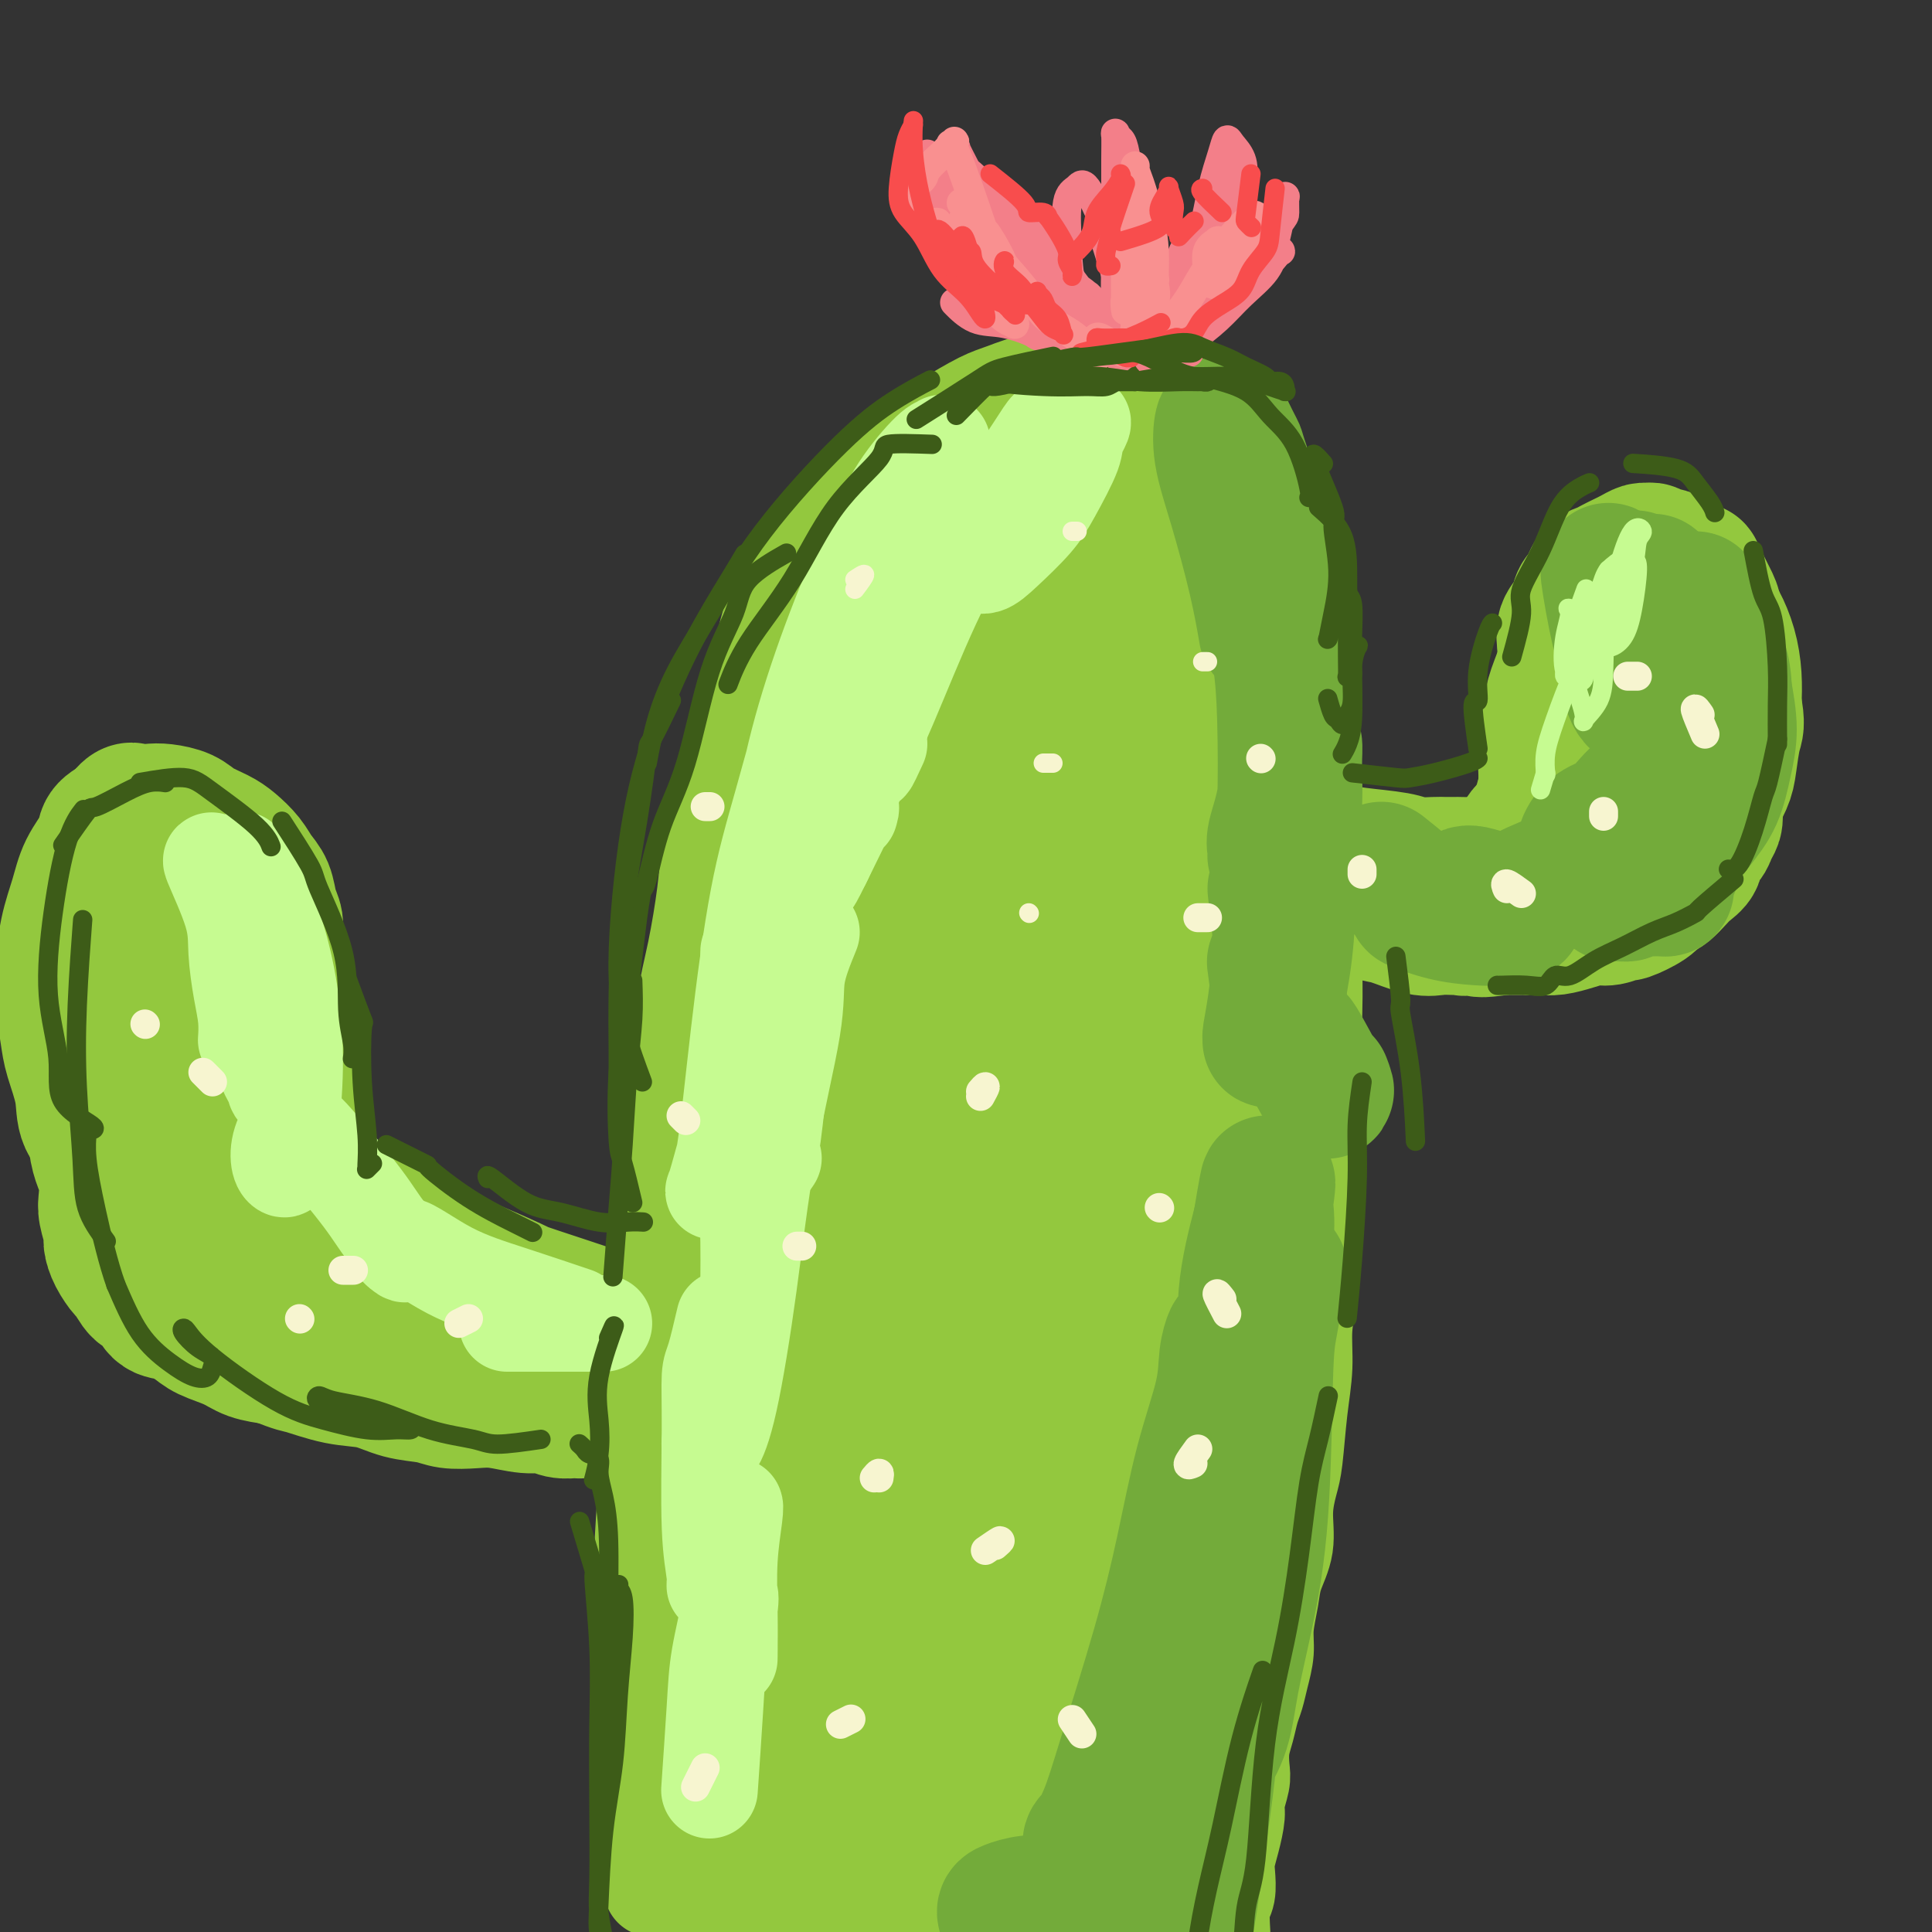 <svg viewBox='0 0 400 400' version='1.1' xmlns='http://www.w3.org/2000/svg' xmlns:xlink='http://www.w3.org/1999/xlink'><rect x="0" y="0" width="400" height="400" fill="#333333" stroke="none"/><g fill='none' stroke='rgb(147,200,62)' stroke-width='20' stroke-linecap='round' stroke-linejoin='round'><path d='M135,391c-0.845,-3.458 -1.691,-6.916 -2,-9c-0.309,-2.084 -0.083,-2.793 0,-5c0.083,-2.207 0.021,-5.912 0,-9c-0.021,-3.088 -0.003,-5.560 0,-9c0.003,-3.440 -0.010,-7.850 0,-12c0.010,-4.150 0.044,-8.041 0,-12c-0.044,-3.959 -0.166,-7.986 0,-13c0.166,-5.014 0.618,-11.015 1,-16c0.382,-4.985 0.693,-8.955 1,-13c0.307,-4.045 0.611,-8.165 1,-12c0.389,-3.835 0.863,-7.386 1,-11c0.137,-3.614 -0.064,-7.291 0,-11c0.064,-3.709 0.394,-7.450 1,-12c0.606,-4.550 1.489,-9.908 2,-14c0.511,-4.092 0.652,-6.917 1,-10c0.348,-3.083 0.905,-6.423 1,-9c0.095,-2.577 -0.270,-4.391 0,-7c0.270,-2.609 1.176,-6.012 2,-10c0.824,-3.988 1.568,-8.560 2,-12c0.432,-3.440 0.553,-5.746 1,-8c0.447,-2.254 1.222,-4.454 2,-7c0.778,-2.546 1.560,-5.437 2,-8c0.440,-2.563 0.540,-4.796 1,-7c0.460,-2.204 1.281,-4.377 2,-7c0.719,-2.623 1.336,-5.694 2,-8c0.664,-2.306 1.374,-3.845 2,-6c0.626,-2.155 1.169,-4.926 2,-7c0.831,-2.074 1.952,-3.450 3,-5c1.048,-1.550 2.024,-3.275 3,-5'/><path d='M166,117c1.743,-4.107 1.101,-2.875 2,-4c0.899,-1.125 3.338,-4.608 5,-7c1.662,-2.392 2.545,-3.692 4,-5c1.455,-1.308 3.481,-2.623 5,-4c1.519,-1.377 2.532,-2.815 4,-4c1.468,-1.185 3.390,-2.115 5,-3c1.610,-0.885 2.908,-1.724 5,-3c2.092,-1.276 4.979,-2.987 7,-4c2.021,-1.013 3.176,-1.327 5,-2c1.824,-0.673 4.316,-1.706 7,-2c2.684,-0.294 5.558,0.149 7,0c1.442,-0.149 1.451,-0.892 4,-1c2.549,-0.108 7.637,0.420 10,1c2.363,0.580 1.999,1.213 3,2c1.001,0.787 3.366,1.727 5,3c1.634,1.273 2.538,2.877 4,5c1.462,2.123 3.483,4.763 5,7c1.517,2.237 2.529,4.070 4,7c1.471,2.930 3.399,6.955 5,10c1.601,3.045 2.874,5.108 4,8c1.126,2.892 2.106,6.611 3,10c0.894,3.389 1.703,6.448 2,10c0.297,3.552 0.083,7.596 0,11c-0.083,3.404 -0.036,6.167 0,11c0.036,4.833 0.062,11.735 0,16c-0.062,4.265 -0.212,5.894 0,9c0.212,3.106 0.786,7.689 1,12c0.214,4.311 0.068,8.352 0,12c-0.068,3.648 -0.057,6.905 0,10c0.057,3.095 0.159,6.027 0,10c-0.159,3.973 -0.580,8.986 -1,14'/><path d='M271,246c-0.017,18.021 -0.060,10.573 0,10c0.060,-0.573 0.223,5.729 0,10c-0.223,4.271 -0.833,6.510 -1,9c-0.167,2.490 0.109,5.230 0,8c-0.109,2.770 -0.602,5.569 -1,9c-0.398,3.431 -0.702,7.495 -1,10c-0.298,2.505 -0.590,3.452 -1,5c-0.410,1.548 -0.937,3.698 -1,6c-0.063,2.302 0.338,4.757 0,7c-0.338,2.243 -1.414,4.273 -2,6c-0.586,1.727 -0.682,3.151 -1,5c-0.318,1.849 -0.859,4.121 -1,6c-0.141,1.879 0.117,3.363 0,5c-0.117,1.637 -0.609,3.427 -1,5c-0.391,1.573 -0.679,2.928 -1,4c-0.321,1.072 -0.673,1.860 -1,3c-0.327,1.140 -0.627,2.630 -1,4c-0.373,1.370 -0.817,2.619 -1,4c-0.183,1.381 -0.104,2.893 0,4c0.104,1.107 0.234,1.808 0,3c-0.234,1.192 -0.834,2.873 -1,4c-0.166,1.127 0.100,1.698 0,3c-0.100,1.302 -0.566,3.333 -1,5c-0.434,1.667 -0.834,2.969 -1,4c-0.166,1.031 -0.096,1.791 0,3c0.096,1.209 0.219,2.868 0,4c-0.219,1.132 -0.780,1.737 -1,3c-0.220,1.263 -0.100,3.184 0,5c0.100,1.816 0.181,3.527 0,5c-0.181,1.473 -0.623,2.706 -1,4c-0.377,1.294 -0.688,2.647 -1,4'/><path d='M251,413c-2.778,15.133 -2.222,6.467 -2,3c0.222,-3.467 0.111,-1.733 0,0'/></g>
<g fill='none' stroke='rgb(147,200,62)' stroke-width='28' stroke-linecap='round' stroke-linejoin='round'><path d='M222,101c-3.642,0.043 -7.285,0.085 -9,0c-1.715,-0.085 -1.504,-0.299 -2,0c-0.496,0.299 -1.700,1.110 -3,2c-1.300,0.890 -2.696,1.859 -4,3c-1.304,1.141 -2.516,2.454 -4,4c-1.484,1.546 -3.241,3.325 -5,6c-1.759,2.675 -3.519,6.244 -5,9c-1.481,2.756 -2.682,4.697 -4,7c-1.318,2.303 -2.751,4.967 -4,8c-1.249,3.033 -2.312,6.434 -3,10c-0.688,3.566 -1.000,7.298 -2,12c-1.000,4.702 -2.687,10.373 -4,15c-1.313,4.627 -2.250,8.210 -3,12c-0.750,3.790 -1.311,7.789 -2,12c-0.689,4.211 -1.505,8.635 -2,13c-0.495,4.365 -0.667,8.671 -1,13c-0.333,4.329 -0.825,8.680 -1,14c-0.175,5.320 -0.032,11.609 0,16c0.032,4.391 -0.047,6.883 0,10c0.047,3.117 0.219,6.857 0,11c-0.219,4.143 -0.828,8.687 -1,12c-0.172,3.313 0.094,5.395 0,8c-0.094,2.605 -0.547,5.734 -1,9c-0.453,3.266 -0.905,6.669 -1,10c-0.095,3.331 0.167,6.589 0,10c-0.167,3.411 -0.762,6.975 -1,10c-0.238,3.025 -0.119,5.513 0,8'/><path d='M160,345c-1.168,21.382 -1.087,9.336 -1,6c0.087,-3.336 0.182,2.039 0,6c-0.182,3.961 -0.641,6.507 -1,9c-0.359,2.493 -0.618,4.933 -1,7c-0.382,2.067 -0.886,3.762 -1,6c-0.114,2.238 0.161,5.020 0,6c-0.161,0.980 -0.759,0.157 -1,1c-0.241,0.843 -0.124,3.351 0,5c0.124,1.649 0.255,2.439 0,3c-0.255,0.561 -0.897,0.893 -1,1c-0.103,0.107 0.333,-0.010 0,0c-0.333,0.010 -1.437,0.148 -2,-1c-0.563,-1.148 -0.586,-3.580 -1,-6c-0.414,-2.420 -1.218,-4.827 -2,-9c-0.782,-4.173 -1.543,-10.113 -2,-15c-0.457,-4.887 -0.609,-8.720 -1,-12c-0.391,-3.280 -1.020,-6.006 -1,-10c0.020,-3.994 0.690,-9.256 1,-15c0.310,-5.744 0.261,-11.971 1,-18c0.739,-6.029 2.266,-11.859 4,-19c1.734,-7.141 3.675,-15.594 5,-22c1.325,-6.406 2.035,-10.765 3,-16c0.965,-5.235 2.186,-11.347 3,-17c0.814,-5.653 1.222,-10.846 2,-16c0.778,-5.154 1.928,-10.267 3,-16c1.072,-5.733 2.067,-12.085 3,-17c0.933,-4.915 1.802,-8.391 3,-12c1.198,-3.609 2.723,-7.349 4,-11c1.277,-3.651 2.305,-7.214 3,-10c0.695,-2.786 1.056,-4.796 2,-7c0.944,-2.204 2.472,-4.602 4,-7'/><path d='M186,139c3.076,-8.787 2.768,-7.253 3,-8c0.232,-0.747 1.006,-3.774 2,-6c0.994,-2.226 2.209,-3.651 3,-5c0.791,-1.349 1.157,-2.624 2,-4c0.843,-1.376 2.164,-2.854 3,-4c0.836,-1.146 1.186,-1.960 2,-3c0.814,-1.040 2.093,-2.307 3,-3c0.907,-0.693 1.442,-0.811 2,-1c0.558,-0.189 1.138,-0.447 2,-1c0.862,-0.553 2.005,-1.401 3,-2c0.995,-0.599 1.842,-0.949 3,-1c1.158,-0.051 2.629,0.196 3,0c0.371,-0.196 -0.357,-0.837 1,0c1.357,0.837 4.798,3.152 6,4c1.202,0.848 0.166,0.231 0,0c-0.166,-0.231 0.540,-0.075 1,0c0.460,0.075 0.676,0.070 1,0c0.324,-0.070 0.757,-0.204 1,0c0.243,0.204 0.295,0.746 1,1c0.705,0.254 2.062,0.221 3,1c0.938,0.779 1.457,2.370 2,3c0.543,0.630 1.111,0.300 2,1c0.889,0.700 2.098,2.429 3,4c0.902,1.571 1.496,2.985 2,5c0.504,2.015 0.919,4.633 1,7c0.081,2.367 -0.170,4.483 0,6c0.170,1.517 0.763,2.433 1,3c0.237,0.567 0.119,0.783 0,1'/><path d='M242,137c0.587,3.329 0.056,0.653 0,-1c-0.056,-1.653 0.365,-2.282 0,-4c-0.365,-1.718 -1.515,-4.525 -2,-7c-0.485,-2.475 -0.305,-4.617 -1,-7c-0.695,-2.383 -2.266,-5.009 -3,-7c-0.734,-1.991 -0.631,-3.349 -1,-5c-0.369,-1.651 -1.209,-3.595 -2,-5c-0.791,-1.405 -1.532,-2.272 -2,-3c-0.468,-0.728 -0.662,-1.317 -1,-2c-0.338,-0.683 -0.818,-1.460 -1,-2c-0.182,-0.540 -0.065,-0.841 0,-1c0.065,-0.159 0.080,-0.174 0,0c-0.080,0.174 -0.253,0.536 0,1c0.253,0.464 0.933,1.029 2,2c1.067,0.971 2.522,2.347 4,5c1.478,2.653 2.981,6.582 4,9c1.019,2.418 1.556,3.326 3,8c1.444,4.674 3.795,13.115 5,21c1.205,7.885 1.265,15.213 2,22c0.735,6.787 2.146,13.033 3,19c0.854,5.967 1.149,11.655 2,18c0.851,6.345 2.256,13.347 3,20c0.744,6.653 0.826,12.957 1,20c0.174,7.043 0.439,14.826 0,21c-0.439,6.174 -1.582,10.740 -3,15c-1.418,4.260 -3.112,8.214 -5,12c-1.888,3.786 -3.970,7.404 -5,9c-1.030,1.596 -1.009,1.170 -1,1c0.009,-0.170 0.004,-0.085 0,0'/><path d='M248,148c-0.446,-3.730 -0.891,-7.461 -1,-9c-0.109,-1.539 0.119,-0.887 0,-1c-0.119,-0.113 -0.587,-0.989 -1,-2c-0.413,-1.011 -0.773,-2.155 -1,-3c-0.227,-0.845 -0.322,-1.392 -1,-1c-0.678,0.392 -1.940,1.724 -3,4c-1.060,2.276 -1.920,5.498 -3,12c-1.080,6.502 -2.382,16.285 -3,24c-0.618,7.715 -0.553,13.362 -1,22c-0.447,8.638 -1.405,20.267 -2,29c-0.595,8.733 -0.826,14.570 -1,18c-0.174,3.430 -0.292,4.454 0,5c0.292,0.546 0.992,0.613 1,-1c0.008,-1.613 -0.678,-4.905 -1,-10c-0.322,-5.095 -0.282,-11.993 -1,-19c-0.718,-7.007 -2.195,-14.123 -3,-24c-0.805,-9.877 -0.937,-22.515 -1,-32c-0.063,-9.485 -0.057,-15.818 0,-20c0.057,-4.182 0.165,-6.213 0,-9c-0.165,-2.787 -0.603,-6.329 -1,-8c-0.397,-1.671 -0.754,-1.471 -2,0c-1.246,1.471 -3.381,4.212 -6,13c-2.619,8.788 -5.723,23.623 -8,36c-2.277,12.377 -3.726,22.297 -5,31c-1.274,8.703 -2.373,16.187 -3,21c-0.627,4.813 -0.783,6.953 -1,8c-0.217,1.047 -0.495,1.002 0,-1c0.495,-2.002 1.761,-5.959 3,-15c1.239,-9.041 2.449,-23.165 4,-35c1.551,-11.835 3.443,-21.381 5,-28c1.557,-6.619 2.778,-10.309 4,-14'/><path d='M216,139c2.637,-15.637 1.228,-8.228 1,-6c-0.228,2.228 0.723,-0.725 1,0c0.277,0.725 -0.122,5.128 -2,14c-1.878,8.872 -5.237,22.211 -8,33c-2.763,10.789 -4.930,19.027 -7,26c-2.070,6.973 -4.045,12.683 -5,16c-0.955,3.317 -0.892,4.243 -1,5c-0.108,0.757 -0.388,1.345 0,-1c0.388,-2.345 1.445,-7.623 2,-15c0.555,-7.377 0.609,-16.853 1,-27c0.391,-10.147 1.120,-20.965 2,-31c0.880,-10.035 1.913,-19.288 2,-26c0.087,-6.712 -0.770,-10.883 -1,-14c-0.230,-3.117 0.169,-5.178 -1,-7c-1.169,-1.822 -3.905,-3.403 -7,-2c-3.095,1.403 -6.548,5.792 -10,12c-3.452,6.208 -6.904,14.237 -10,24c-3.096,9.763 -5.835,21.261 -8,32c-2.165,10.739 -3.758,20.721 -5,28c-1.242,7.279 -2.135,11.856 -2,15c0.135,3.144 1.299,4.854 2,6c0.701,1.146 0.938,1.726 2,1c1.062,-0.726 2.950,-2.759 4,-7c1.050,-4.241 1.264,-10.690 2,-18c0.736,-7.310 1.995,-15.482 3,-23c1.005,-7.518 1.757,-14.382 2,-20c0.243,-5.618 -0.023,-9.992 0,-14c0.023,-4.008 0.336,-7.652 0,-10c-0.336,-2.348 -1.321,-3.401 -2,-4c-0.679,-0.599 -1.051,-0.742 -2,3c-0.949,3.742 -2.474,11.371 -4,19'/><path d='M165,148c-1.598,8.552 -2.593,18.931 -3,35c-0.407,16.069 -0.227,37.826 0,55c0.227,17.174 0.499,29.765 1,41c0.501,11.235 1.229,21.116 2,28c0.771,6.884 1.584,10.773 3,13c1.416,2.227 3.435,2.793 5,2c1.565,-0.793 2.677,-2.943 5,-8c2.323,-5.057 5.856,-13.020 9,-22c3.144,-8.980 5.898,-18.976 9,-30c3.102,-11.024 6.553,-23.077 9,-34c2.447,-10.923 3.890,-20.718 5,-28c1.110,-7.282 1.888,-12.053 2,-15c0.112,-2.947 -0.440,-4.070 -2,-2c-1.560,2.070 -4.127,7.334 -7,15c-2.873,7.666 -6.050,17.733 -9,29c-2.950,11.267 -5.671,23.735 -8,37c-2.329,13.265 -4.265,27.327 -6,39c-1.735,11.673 -3.268,20.956 -4,27c-0.732,6.044 -0.662,8.847 0,10c0.662,1.153 1.917,0.655 3,-4c1.083,-4.655 1.996,-13.467 3,-21c1.004,-7.533 2.100,-13.786 3,-24c0.900,-10.214 1.603,-24.389 2,-38c0.397,-13.611 0.488,-26.659 1,-40c0.512,-13.341 1.446,-26.977 2,-34c0.554,-7.023 0.730,-7.433 0,-7c-0.730,0.433 -2.364,1.710 -4,7c-1.636,5.290 -3.274,14.593 -5,27c-1.726,12.407 -3.542,27.917 -5,44c-1.458,16.083 -2.560,32.738 -3,49c-0.440,16.262 -0.220,32.131 0,48'/><path d='M173,347c-0.389,18.747 0.138,17.115 1,17c0.862,-0.115 2.060,1.288 3,0c0.940,-1.288 1.624,-5.265 3,-13c1.376,-7.735 3.446,-19.227 6,-31c2.554,-11.773 5.592,-23.825 9,-37c3.408,-13.175 7.185,-27.472 9,-35c1.815,-7.528 1.668,-8.288 1,-8c-0.668,0.288 -1.857,1.622 -4,8c-2.143,6.378 -5.241,17.799 -8,31c-2.759,13.201 -5.178,28.183 -7,42c-1.822,13.817 -3.045,26.469 -3,40c0.045,13.531 1.360,27.941 2,36c0.640,8.059 0.605,9.768 1,10c0.395,0.232 1.219,-1.012 2,-4c0.781,-2.988 1.517,-7.718 2,-17c0.483,-9.282 0.712,-23.114 2,-36c1.288,-12.886 3.635,-24.826 6,-38c2.365,-13.174 4.746,-27.583 6,-35c1.254,-7.417 1.380,-7.843 1,-7c-0.380,0.843 -1.265,2.956 -3,10c-1.735,7.044 -4.318,19.021 -6,32c-1.682,12.979 -2.462,26.962 -3,40c-0.538,13.038 -0.835,25.132 -1,34c-0.165,8.868 -0.198,14.511 0,16c0.198,1.489 0.627,-1.177 1,-5c0.373,-3.823 0.688,-8.803 2,-19c1.312,-10.197 3.620,-25.609 6,-41c2.380,-15.391 4.833,-30.759 8,-45c3.167,-14.241 7.048,-27.355 10,-36c2.952,-8.645 4.976,-12.823 7,-17'/><path d='M226,239c3.033,-7.875 2.116,-1.063 1,8c-1.116,9.063 -2.429,20.378 -4,34c-1.571,13.622 -3.398,29.551 -5,44c-1.602,14.449 -2.977,27.419 -4,38c-1.023,10.581 -1.692,18.775 -2,23c-0.308,4.225 -0.254,4.482 0,0c0.254,-4.482 0.707,-13.701 1,-22c0.293,-8.299 0.425,-15.676 1,-28c0.575,-12.324 1.591,-29.593 4,-44c2.409,-14.407 6.209,-25.952 10,-34c3.791,-8.048 7.573,-12.600 10,-13c2.427,-0.400 3.498,3.353 4,10c0.502,6.647 0.435,16.187 -1,27c-1.435,10.813 -4.239,22.899 -6,35c-1.761,12.101 -2.481,24.216 -4,34c-1.519,9.784 -3.838,17.237 -5,22c-1.162,4.763 -1.166,6.835 -1,7c0.166,0.165 0.501,-1.579 1,-7c0.499,-5.421 1.160,-14.520 2,-22c0.840,-7.480 1.857,-13.340 4,-22c2.143,-8.660 5.411,-20.119 8,-29c2.589,-8.881 4.500,-15.183 6,-19c1.500,-3.817 2.589,-5.150 3,-3c0.411,2.150 0.145,7.781 -1,16c-1.145,8.219 -3.169,19.025 -5,30c-1.831,10.975 -3.470,22.118 -5,32c-1.530,9.882 -2.951,18.501 -4,24c-1.049,5.499 -1.724,7.876 -2,8c-0.276,0.124 -0.151,-2.005 0,-5c0.151,-2.995 0.329,-6.856 1,-13c0.671,-6.144 1.836,-14.572 3,-23'/><path d='M236,347c1.426,-10.659 2.992,-16.807 4,-22c1.008,-5.193 1.458,-9.432 2,-12c0.542,-2.568 1.176,-3.464 1,-1c-0.176,2.464 -1.161,8.290 -2,16c-0.839,7.710 -1.532,17.305 -2,27c-0.468,9.695 -0.711,19.490 -1,27c-0.289,7.510 -0.626,12.733 -1,16c-0.374,3.267 -0.787,4.576 -1,5c-0.213,0.424 -0.226,-0.037 0,-3c0.226,-2.963 0.692,-8.429 1,-15c0.308,-6.571 0.460,-14.246 1,-21c0.540,-6.754 1.469,-12.585 2,-17c0.531,-4.415 0.665,-7.412 1,-9c0.335,-1.588 0.871,-1.766 1,0c0.129,1.766 -0.148,5.475 -1,11c-0.852,5.525 -2.277,12.866 -4,19c-1.723,6.134 -3.743,11.062 -6,15c-2.257,3.938 -4.749,6.885 -7,9c-2.251,2.115 -4.260,3.397 -7,4c-2.740,0.603 -6.209,0.527 -10,-1c-3.791,-1.527 -7.902,-4.504 -12,-7c-4.098,-2.496 -8.182,-4.511 -11,-6c-2.818,-1.489 -4.371,-2.452 -5,-3c-0.629,-0.548 -0.336,-0.680 1,0c1.336,0.680 3.714,2.172 6,3c2.286,0.828 4.480,0.991 7,1c2.520,0.009 5.366,-0.136 7,0c1.634,0.136 2.057,0.552 2,1c-0.057,0.448 -0.592,0.928 -2,1c-1.408,0.072 -3.688,-0.265 -7,-1c-3.312,-0.735 -7.656,-1.867 -12,-3'/><path d='M181,381c-4.285,-0.836 -5.499,-1.925 -8,-3c-2.501,-1.075 -6.289,-2.136 -9,-2c-2.711,0.136 -4.346,1.467 -5,2c-0.654,0.533 -0.327,0.266 0,0'/><path d='M138,273c-2.965,1.615 -5.930,3.230 -7,4c-1.070,0.770 -0.246,0.694 -1,1c-0.754,0.306 -3.085,0.994 -5,1c-1.915,0.006 -3.415,-0.670 -6,-1c-2.585,-0.330 -6.255,-0.315 -10,-1c-3.745,-0.685 -7.567,-2.070 -12,-3c-4.433,-0.930 -9.479,-1.406 -13,-2c-3.521,-0.594 -5.516,-1.306 -8,-2c-2.484,-0.694 -5.456,-1.371 -8,-2c-2.544,-0.629 -4.661,-1.210 -7,-2c-2.339,-0.790 -4.899,-1.788 -7,-3c-2.101,-1.212 -3.742,-2.637 -6,-4c-2.258,-1.363 -5.134,-2.664 -7,-4c-1.866,-1.336 -2.721,-2.709 -4,-4c-1.279,-1.291 -2.982,-2.502 -5,-4c-2.018,-1.498 -4.351,-3.282 -6,-5c-1.649,-1.718 -2.613,-3.370 -4,-5c-1.387,-1.630 -3.198,-3.240 -4,-5c-0.802,-1.760 -0.594,-3.671 -1,-6c-0.406,-2.329 -1.427,-5.075 -2,-7c-0.573,-1.925 -0.697,-3.027 -1,-5c-0.303,-1.973 -0.784,-4.816 -1,-7c-0.216,-2.184 -0.166,-3.708 0,-6c0.166,-2.292 0.449,-5.352 1,-8c0.551,-2.648 1.371,-4.884 2,-7c0.629,-2.116 1.065,-4.114 2,-6c0.935,-1.886 2.367,-3.662 3,-5c0.633,-1.338 0.467,-2.240 1,-3c0.533,-0.760 1.767,-1.380 3,-2'/><path d='M25,170c1.924,-2.931 2.232,-2.258 3,-2c0.768,0.258 1.994,0.100 3,0c1.006,-0.100 1.791,-0.141 3,0c1.209,0.141 2.841,0.463 4,1c1.159,0.537 1.843,1.288 3,2c1.157,0.712 2.786,1.386 4,2c1.214,0.614 2.013,1.168 3,2c0.987,0.832 2.163,1.941 3,3c0.837,1.059 1.334,2.068 2,3c0.666,0.932 1.502,1.789 2,3c0.498,1.211 0.659,2.777 1,4c0.341,1.223 0.862,2.102 1,3c0.138,0.898 -0.108,1.814 0,3c0.108,1.186 0.569,2.640 1,4c0.431,1.360 0.832,2.624 1,4c0.168,1.376 0.102,2.864 0,4c-0.102,1.136 -0.238,1.919 0,3c0.238,1.081 0.852,2.458 1,4c0.148,1.542 -0.170,3.249 0,5c0.170,1.751 0.829,3.548 1,5c0.171,1.452 -0.147,2.560 0,4c0.147,1.440 0.757,3.211 1,5c0.243,1.789 0.119,3.594 0,5c-0.119,1.406 -0.232,2.412 0,3c0.232,0.588 0.809,0.760 1,1c0.191,0.240 -0.004,0.550 0,1c0.004,0.450 0.205,1.040 0,1c-0.205,-0.040 -0.818,-0.712 -1,-1c-0.182,-0.288 0.066,-0.193 0,-1c-0.066,-0.807 -0.448,-2.516 -1,-4c-0.552,-1.484 -1.276,-2.742 -2,-4'/><path d='M59,233c-1.042,-2.551 -1.648,-3.928 -2,-5c-0.352,-1.072 -0.449,-1.839 -1,-3c-0.551,-1.161 -1.555,-2.717 -2,-4c-0.445,-1.283 -0.331,-2.292 -1,-4c-0.669,-1.708 -2.120,-4.116 -3,-6c-0.880,-1.884 -1.190,-3.245 -2,-5c-0.810,-1.755 -2.119,-3.903 -3,-6c-0.881,-2.097 -1.335,-4.144 -2,-6c-0.665,-1.856 -1.540,-3.520 -2,-5c-0.460,-1.480 -0.505,-2.774 -1,-4c-0.495,-1.226 -1.441,-2.382 -2,-3c-0.559,-0.618 -0.731,-0.698 -1,-1c-0.269,-0.302 -0.635,-0.826 -1,-1c-0.365,-0.174 -0.729,0.003 -1,0c-0.271,-0.003 -0.447,-0.185 -1,0c-0.553,0.185 -1.481,0.737 -2,2c-0.519,1.263 -0.629,3.236 -1,5c-0.371,1.764 -1.001,3.317 -1,6c0.001,2.683 0.635,6.496 1,11c0.365,4.504 0.461,9.700 1,14c0.539,4.300 1.520,7.705 2,10c0.480,2.295 0.457,3.481 1,5c0.543,1.519 1.650,3.370 2,4c0.350,0.630 -0.057,0.039 0,0c0.057,-0.039 0.576,0.474 1,0c0.424,-0.474 0.751,-1.935 1,-4c0.249,-2.065 0.420,-4.733 0,-8c-0.420,-3.267 -1.432,-7.133 -2,-10c-0.568,-2.867 -0.691,-4.733 -1,-6c-0.309,-1.267 -0.802,-1.933 -1,-2c-0.198,-0.067 -0.099,0.467 0,1'/><path d='M35,208c-0.619,-1.631 -0.166,2.792 0,6c0.166,3.208 0.045,5.201 0,7c-0.045,1.799 -0.016,3.403 0,5c0.016,1.597 0.018,3.188 0,4c-0.018,0.812 -0.056,0.847 0,1c0.056,0.153 0.207,0.426 0,0c-0.207,-0.426 -0.774,-1.550 -1,-2c-0.226,-0.450 -0.113,-0.225 0,0'/><path d='M23,187c0.730,-0.370 1.460,-0.740 1,1c-0.460,1.740 -2.109,5.589 -3,8c-0.891,2.411 -1.023,3.385 -1,5c0.023,1.615 0.201,3.873 0,6c-0.201,2.127 -0.782,4.123 -1,6c-0.218,1.877 -0.073,3.635 0,5c0.073,1.365 0.075,2.336 0,4c-0.075,1.664 -0.227,4.019 0,6c0.227,1.981 0.832,3.587 1,5c0.168,1.413 -0.100,2.631 0,4c0.100,1.369 0.566,2.888 1,4c0.434,1.112 0.834,1.816 1,3c0.166,1.184 0.099,2.847 0,4c-0.099,1.153 -0.230,1.794 0,3c0.230,1.206 0.820,2.975 1,4c0.180,1.025 -0.051,1.305 0,2c0.051,0.695 0.384,1.805 1,3c0.616,1.195 1.515,2.474 2,3c0.485,0.526 0.554,0.297 1,1c0.446,0.703 1.267,2.338 2,3c0.733,0.662 1.377,0.351 2,1c0.623,0.649 1.227,2.256 2,3c0.773,0.744 1.717,0.623 3,1c1.283,0.377 2.904,1.253 4,2c1.096,0.747 1.665,1.365 3,2c1.335,0.635 3.436,1.286 5,2c1.564,0.714 2.590,1.490 4,2c1.410,0.510 3.205,0.755 5,1'/><path d='M57,281c4.741,1.887 4.593,1.605 6,2c1.407,0.395 4.370,1.469 7,2c2.630,0.531 4.926,0.521 7,1c2.074,0.479 3.925,1.448 6,2c2.075,0.552 4.375,0.688 6,1c1.625,0.312 2.574,0.801 4,1c1.426,0.199 3.329,0.110 5,0c1.671,-0.110 3.109,-0.240 5,0c1.891,0.240 4.234,0.849 6,1c1.766,0.151 2.956,-0.155 4,0c1.044,0.155 1.942,0.770 3,1c1.058,0.230 2.278,0.074 3,0c0.722,-0.074 0.948,-0.066 1,0c0.052,0.066 -0.068,0.192 0,0c0.068,-0.192 0.326,-0.701 0,-1c-0.326,-0.299 -1.235,-0.388 -2,-1c-0.765,-0.612 -1.384,-1.747 -3,-3c-1.616,-1.253 -4.227,-2.624 -7,-4c-2.773,-1.376 -5.707,-2.756 -8,-4c-2.293,-1.244 -3.945,-2.352 -7,-4c-3.055,-1.648 -7.513,-3.835 -11,-6c-3.487,-2.165 -6.001,-4.307 -9,-6c-2.999,-1.693 -6.481,-2.936 -10,-5c-3.519,-2.064 -7.074,-4.950 -10,-7c-2.926,-2.050 -5.221,-3.263 -7,-5c-1.779,-1.737 -3.041,-3.999 -4,-5c-0.959,-1.001 -1.616,-0.741 -2,-1c-0.384,-0.259 -0.495,-1.039 0,-1c0.495,0.039 1.595,0.895 4,2c2.405,1.105 6.116,2.459 11,5c4.884,2.541 10.942,6.271 17,10'/><path d='M72,256c8.158,4.264 12.552,6.422 18,9c5.448,2.578 11.949,5.574 16,7c4.051,1.426 5.653,1.283 8,2c2.347,0.717 5.438,2.294 8,3c2.562,0.706 4.594,0.539 6,1c1.406,0.461 2.186,1.549 3,2c0.814,0.451 1.664,0.266 2,0c0.336,-0.266 0.160,-0.613 -1,-1c-1.160,-0.387 -3.305,-0.812 -6,-2c-2.695,-1.188 -5.942,-3.137 -9,-5c-3.058,-1.863 -5.928,-3.641 -11,-6c-5.072,-2.359 -12.347,-5.301 -18,-8c-5.653,-2.699 -9.684,-5.155 -14,-7c-4.316,-1.845 -8.918,-3.078 -12,-4c-3.082,-0.922 -4.646,-1.534 -6,-2c-1.354,-0.466 -2.500,-0.786 -3,-1c-0.500,-0.214 -0.356,-0.323 0,0c0.356,0.323 0.923,1.077 5,3c4.077,1.923 11.663,5.016 19,8c7.337,2.984 14.426,5.860 20,8c5.574,2.140 9.635,3.543 14,5c4.365,1.457 9.034,2.968 12,4c2.966,1.032 4.229,1.585 5,2c0.771,0.415 1.051,0.691 1,1c-0.051,0.309 -0.434,0.651 -2,1c-1.566,0.349 -4.314,0.705 -8,0c-3.686,-0.705 -8.311,-2.471 -13,-4c-4.689,-1.529 -9.442,-2.822 -14,-4c-4.558,-1.178 -8.919,-2.240 -13,-3c-4.081,-0.760 -7.880,-1.217 -11,-2c-3.120,-0.783 -5.560,-1.891 -8,-3'/><path d='M60,260c-10.259,-2.596 -6.406,-1.085 -7,-1c-0.594,0.085 -5.633,-1.256 -9,-2c-3.367,-0.744 -5.060,-0.893 -7,-2c-1.940,-1.107 -4.126,-3.174 -5,-4c-0.874,-0.826 -0.437,-0.413 0,0'/><path d='M268,184c3.539,0.455 7.079,0.910 9,1c1.921,0.090 2.224,-0.186 4,0c1.776,0.186 5.026,0.834 8,1c2.974,0.166 5.674,-0.151 8,0c2.326,0.151 4.280,0.772 5,1c0.720,0.228 0.206,0.065 0,0c-0.206,-0.065 -0.103,-0.033 0,0'/><path d='M284,184c3.472,-1.300 6.943,-2.600 8,-3c1.057,-0.400 -0.301,0.101 1,0c1.301,-0.101 5.261,-0.805 8,-1c2.739,-0.195 4.256,0.117 6,0c1.744,-0.117 3.716,-0.664 5,-1c1.284,-0.336 1.879,-0.463 3,-1c1.121,-0.537 2.769,-1.485 4,-2c1.231,-0.515 2.045,-0.598 3,-1c0.955,-0.402 2.052,-1.123 3,-2c0.948,-0.877 1.746,-1.909 3,-3c1.254,-1.091 2.962,-2.240 4,-4c1.038,-1.760 1.405,-4.132 2,-6c0.595,-1.868 1.418,-3.231 2,-5c0.582,-1.769 0.925,-3.944 1,-6c0.075,-2.056 -0.116,-3.992 0,-6c0.116,-2.008 0.540,-4.089 1,-6c0.460,-1.911 0.957,-3.651 1,-5c0.043,-1.349 -0.366,-2.308 0,-3c0.366,-0.692 1.508,-1.116 2,-2c0.492,-0.884 0.334,-2.228 1,-3c0.666,-0.772 2.156,-0.974 3,-1c0.844,-0.026 1.042,0.122 2,0c0.958,-0.122 2.677,-0.516 4,0c1.323,0.516 2.249,1.942 3,3c0.751,1.058 1.325,1.747 2,3c0.675,1.253 1.451,3.068 2,5c0.549,1.932 0.871,3.981 1,6c0.129,2.019 0.064,4.010 0,6'/><path d='M359,146c0.827,4.137 0.393,4.481 0,6c-0.393,1.519 -0.746,4.215 -1,6c-0.254,1.785 -0.410,2.660 -1,4c-0.590,1.340 -1.615,3.144 -2,4c-0.385,0.856 -0.131,0.764 0,1c0.131,0.236 0.140,0.801 0,1c-0.140,0.199 -0.429,0.034 -1,0c-0.571,-0.034 -1.425,0.065 -2,-1c-0.575,-1.065 -0.872,-3.294 -1,-5c-0.128,-1.706 -0.087,-2.890 0,-4c0.087,-1.110 0.219,-2.147 0,-3c-0.219,-0.853 -0.791,-1.522 -1,-2c-0.209,-0.478 -0.056,-0.766 0,-1c0.056,-0.234 0.013,-0.415 0,0c-0.013,0.415 0.003,1.426 0,3c-0.003,1.574 -0.026,3.713 0,6c0.026,2.287 0.102,4.724 0,7c-0.102,2.276 -0.381,4.391 -1,6c-0.619,1.609 -1.578,2.712 -2,4c-0.422,1.288 -0.307,2.761 -1,4c-0.693,1.239 -2.195,2.245 -3,3c-0.805,0.755 -0.914,1.259 -2,2c-1.086,0.741 -3.150,1.718 -4,2c-0.850,0.282 -0.486,-0.131 -1,0c-0.514,0.131 -1.908,0.806 -3,1c-1.092,0.194 -1.884,-0.092 -3,0c-1.116,0.092 -2.556,0.560 -4,1c-1.444,0.440 -2.892,0.850 -4,1c-1.108,0.150 -1.875,0.040 -3,0c-1.125,-0.040 -2.607,-0.012 -4,0c-1.393,0.012 -2.696,0.006 -4,0'/><path d='M311,192c-5.596,0.822 -4.587,0.378 -5,0c-0.413,-0.378 -2.248,-0.690 -4,-1c-1.752,-0.310 -3.421,-0.618 -5,-1c-1.579,-0.382 -3.067,-0.838 -4,-1c-0.933,-0.162 -1.310,-0.028 -2,0c-0.690,0.028 -1.691,-0.049 -3,0c-1.309,0.049 -2.924,0.224 -4,0c-1.076,-0.224 -1.612,-0.846 -2,-1c-0.388,-0.154 -0.627,0.162 -1,0c-0.373,-0.162 -0.878,-0.802 -1,-1c-0.122,-0.198 0.141,0.046 0,0c-0.141,-0.046 -0.684,-0.380 0,0c0.684,0.380 2.595,1.475 4,2c1.405,0.525 2.303,0.480 4,1c1.697,0.520 4.193,1.605 6,2c1.807,0.395 2.924,0.099 4,0c1.076,-0.099 2.111,-0.001 3,0c0.889,0.001 1.632,-0.095 2,0c0.368,0.095 0.361,0.382 0,0c-0.361,-0.382 -1.075,-1.433 -2,-2c-0.925,-0.567 -2.061,-0.650 -4,-1c-1.939,-0.350 -4.680,-0.966 -6,-1c-1.320,-0.034 -1.220,0.516 -3,0c-1.780,-0.516 -5.440,-2.096 -8,-3c-2.560,-0.904 -4.019,-1.132 -6,-2c-1.981,-0.868 -4.483,-2.375 -6,-3c-1.517,-0.625 -2.050,-0.366 -3,-1c-0.950,-0.634 -2.316,-2.160 -3,-3c-0.684,-0.840 -0.684,-0.996 -1,-1c-0.316,-0.004 -0.947,0.142 -1,0c-0.053,-0.142 0.474,-0.571 1,-1'/><path d='M261,174c-0.373,-0.821 0.694,-0.375 2,0c1.306,0.375 2.851,0.679 5,1c2.149,0.321 4.901,0.660 7,1c2.099,0.340 3.545,0.679 6,1c2.455,0.321 5.918,0.622 8,1c2.082,0.378 2.783,0.833 4,1c1.217,0.167 2.950,0.045 4,0c1.050,-0.045 1.417,-0.012 2,0c0.583,0.012 1.383,0.002 2,0c0.617,-0.002 1.051,0.003 1,0c-0.051,-0.003 -0.587,-0.015 0,0c0.587,0.015 2.299,0.056 3,0c0.701,-0.056 0.393,-0.209 1,0c0.607,0.209 2.130,0.781 3,1c0.870,0.219 1.087,0.084 2,0c0.913,-0.084 2.523,-0.117 4,0c1.477,0.117 2.820,0.383 4,0c1.180,-0.383 2.195,-1.415 3,-2c0.805,-0.585 1.399,-0.723 2,-1c0.601,-0.277 1.208,-0.693 2,-1c0.792,-0.307 1.770,-0.504 2,-1c0.230,-0.496 -0.288,-1.290 0,-2c0.288,-0.710 1.384,-1.334 2,-2c0.616,-0.666 0.754,-1.374 1,-2c0.246,-0.626 0.602,-1.172 1,-2c0.398,-0.828 0.839,-1.940 1,-3c0.161,-1.060 0.043,-2.069 0,-3c-0.043,-0.931 -0.012,-1.786 0,-3c0.012,-1.214 0.003,-2.788 0,-4c-0.003,-1.212 -0.001,-2.060 0,-3c0.001,-0.940 0.000,-1.970 0,-3'/><path d='M333,148c0.103,-3.526 -0.139,-2.843 0,-3c0.139,-0.157 0.660,-1.156 1,-2c0.340,-0.844 0.500,-1.534 1,-2c0.500,-0.466 1.339,-0.710 2,-1c0.661,-0.290 1.143,-0.628 2,-1c0.857,-0.372 2.088,-0.780 3,-1c0.912,-0.220 1.505,-0.253 2,0c0.495,0.253 0.893,0.794 2,1c1.107,0.206 2.922,0.079 4,1c1.078,0.921 1.417,2.889 2,4c0.583,1.111 1.410,1.364 2,2c0.590,0.636 0.942,1.655 1,3c0.058,1.345 -0.180,3.017 0,4c0.180,0.983 0.776,1.278 1,2c0.224,0.722 0.074,1.870 0,3c-0.074,1.130 -0.071,2.242 0,3c0.071,0.758 0.212,1.162 0,2c-0.212,0.838 -0.776,2.111 -1,3c-0.224,0.889 -0.106,1.393 0,2c0.106,0.607 0.202,1.317 0,2c-0.202,0.683 -0.701,1.338 -1,2c-0.299,0.662 -0.398,1.332 -1,2c-0.602,0.668 -1.709,1.334 -2,2c-0.291,0.666 0.232,1.330 0,2c-0.232,0.670 -1.220,1.344 -2,2c-0.780,0.656 -1.352,1.293 -2,2c-0.648,0.707 -1.373,1.485 -2,2c-0.627,0.515 -1.158,0.767 -2,1c-0.842,0.233 -1.996,0.447 -3,1c-1.004,0.553 -1.858,1.444 -3,2c-1.142,0.556 -2.571,0.778 -4,1'/><path d='M333,189c-3.427,1.575 -3.996,1.012 -5,1c-1.004,-0.012 -2.444,0.529 -4,1c-1.556,0.471 -3.229,0.874 -4,1c-0.771,0.126 -0.640,-0.026 -1,0c-0.360,0.026 -1.211,0.230 -2,0c-0.789,-0.230 -1.518,-0.895 -2,-1c-0.482,-0.105 -0.719,0.348 -1,0c-0.281,-0.348 -0.608,-1.499 -1,-2c-0.392,-0.501 -0.849,-0.352 -1,-1c-0.151,-0.648 0.003,-2.092 0,-3c-0.003,-0.908 -0.163,-1.278 0,-2c0.163,-0.722 0.647,-1.796 1,-3c0.353,-1.204 0.574,-2.539 1,-4c0.426,-1.461 1.059,-3.047 2,-4c0.941,-0.953 2.192,-1.271 3,-2c0.808,-0.729 1.174,-1.868 2,-3c0.826,-1.132 2.112,-2.256 3,-3c0.888,-0.744 1.379,-1.109 2,-2c0.621,-0.891 1.374,-2.308 2,-3c0.626,-0.692 1.126,-0.660 2,-1c0.874,-0.340 2.123,-1.054 3,-2c0.877,-0.946 1.384,-2.126 2,-3c0.616,-0.874 1.342,-1.441 2,-2c0.658,-0.559 1.249,-1.108 2,-2c0.751,-0.892 1.662,-2.126 2,-3c0.338,-0.874 0.102,-1.389 0,-2c-0.102,-0.611 -0.068,-1.318 0,-2c0.068,-0.682 0.172,-1.337 0,-2c-0.172,-0.663 -0.621,-1.332 -1,-2c-0.379,-0.668 -0.690,-1.334 -1,-2'/><path d='M339,136c-0.759,-2.191 -1.656,-2.667 -2,-3c-0.344,-0.333 -0.133,-0.522 0,-1c0.133,-0.478 0.189,-1.245 0,-2c-0.189,-0.755 -0.624,-1.498 -1,-2c-0.376,-0.502 -0.693,-0.761 -1,-1c-0.307,-0.239 -0.603,-0.457 -1,-1c-0.397,-0.543 -0.894,-1.412 -1,-2c-0.106,-0.588 0.180,-0.894 0,-1c-0.180,-0.106 -0.827,-0.010 -1,0c-0.173,0.010 0.126,-0.064 0,0c-0.126,0.064 -0.678,0.267 -1,0c-0.322,-0.267 -0.414,-1.005 -1,-1c-0.586,0.005 -1.667,0.752 -2,1c-0.333,0.248 0.083,-0.003 0,0c-0.083,0.003 -0.663,0.262 -1,1c-0.337,0.738 -0.429,1.957 -1,3c-0.571,1.043 -1.621,1.909 -2,3c-0.379,1.091 -0.086,2.405 0,4c0.086,1.595 -0.033,3.470 0,5c0.033,1.530 0.220,2.715 0,4c-0.220,1.285 -0.846,2.671 -1,4c-0.154,1.329 0.165,2.602 0,4c-0.165,1.398 -0.815,2.920 -1,4c-0.185,1.080 0.095,1.717 0,3c-0.095,1.283 -0.565,3.212 -1,4c-0.435,0.788 -0.834,0.434 -1,1c-0.166,0.566 -0.100,2.052 0,3c0.100,0.948 0.233,1.357 0,2c-0.233,0.643 -0.832,1.519 -1,2c-0.168,0.481 0.095,0.566 0,1c-0.095,0.434 -0.547,1.217 -1,2'/><path d='M318,173c-1.391,7.811 -0.370,2.837 0,1c0.370,-1.837 0.089,-0.538 0,0c-0.089,0.538 0.015,0.316 0,0c-0.015,-0.316 -0.148,-0.726 0,-2c0.148,-1.274 0.579,-3.411 1,-5c0.421,-1.589 0.832,-2.628 1,-4c0.168,-1.372 0.091,-3.077 0,-5c-0.091,-1.923 -0.197,-4.065 0,-6c0.197,-1.935 0.697,-3.662 1,-5c0.303,-1.338 0.410,-2.288 1,-4c0.590,-1.712 1.664,-4.188 2,-6c0.336,-1.812 -0.065,-2.961 0,-4c0.065,-1.039 0.595,-1.969 1,-3c0.405,-1.031 0.685,-2.164 1,-3c0.315,-0.836 0.665,-1.376 1,-2c0.335,-0.624 0.656,-1.333 1,-2c0.344,-0.667 0.711,-1.292 1,-2c0.289,-0.708 0.500,-1.499 1,-2c0.500,-0.501 1.290,-0.713 2,-1c0.710,-0.287 1.342,-0.651 2,-1c0.658,-0.349 1.342,-0.683 2,-1c0.658,-0.317 1.288,-0.617 2,-1c0.712,-0.383 1.504,-0.850 2,-1c0.496,-0.150 0.696,0.016 1,0c0.304,-0.016 0.712,-0.215 1,0c0.288,0.215 0.458,0.845 1,1c0.542,0.155 1.457,-0.166 2,0c0.543,0.166 0.712,0.818 1,1c0.288,0.182 0.693,-0.105 1,0c0.307,0.105 0.516,0.601 1,1c0.484,0.399 1.242,0.699 2,1'/><path d='M350,118c1.571,0.524 0.999,-0.168 1,0c0.001,0.168 0.574,1.194 1,2c0.426,0.806 0.703,1.391 1,2c0.297,0.609 0.613,1.241 1,2c0.387,0.759 0.846,1.643 1,3c0.154,1.357 0.003,3.187 0,5c-0.003,1.813 0.144,3.610 0,6c-0.144,2.390 -0.577,5.374 -1,7c-0.423,1.626 -0.835,1.893 -1,2c-0.165,0.107 -0.082,0.053 0,0'/><path d='M191,369c2.033,-0.353 4.066,-0.706 2,0c-2.066,0.706 -8.232,2.471 -11,3c-2.768,0.529 -2.139,-0.178 -3,1c-0.861,1.178 -3.210,4.241 -5,8c-1.790,3.759 -3.019,8.212 -4,12c-0.981,3.788 -1.714,6.909 -2,9c-0.286,2.091 -0.123,3.152 0,4c0.123,0.848 0.208,1.484 0,1c-0.208,-0.484 -0.707,-2.087 -1,-4c-0.293,-1.913 -0.378,-4.137 -1,-6c-0.622,-1.863 -1.779,-3.364 -2,-4c-0.221,-0.636 0.493,-0.408 0,0c-0.493,0.408 -2.195,0.995 -3,2c-0.805,1.005 -0.713,2.427 -1,4c-0.287,1.573 -0.953,3.298 -2,6c-1.047,2.702 -2.474,6.381 -3,8c-0.526,1.619 -0.150,1.177 0,1c0.150,-0.177 0.075,-0.088 0,0'/></g>
<g fill='none' stroke='rgb(115,171,58)' stroke-width='28' stroke-linecap='round' stroke-linejoin='round'><path d='M265,263c-0.744,4.108 -1.488,8.216 -2,11c-0.512,2.784 -0.793,4.245 -1,11c-0.207,6.755 -0.339,18.805 -1,28c-0.661,9.195 -1.851,15.534 -3,21c-1.149,5.466 -2.258,10.059 -3,14c-0.742,3.941 -1.118,7.230 -2,10c-0.882,2.770 -2.271,5.021 -3,6c-0.729,0.979 -0.798,0.687 -1,0c-0.202,-0.687 -0.536,-1.769 -1,-4c-0.464,-2.231 -1.059,-5.611 -1,-8c0.059,-2.389 0.773,-3.786 1,-6c0.227,-2.214 -0.032,-5.243 0,-7c0.032,-1.757 0.356,-2.241 1,-2c0.644,0.241 1.607,1.207 2,4c0.393,2.793 0.217,7.414 0,12c-0.217,4.586 -0.476,9.138 -1,14c-0.524,4.862 -1.314,10.032 -2,15c-0.686,4.968 -1.267,9.732 -2,14c-0.733,4.268 -1.616,8.039 -2,10c-0.384,1.961 -0.267,2.110 -1,3c-0.733,0.890 -2.315,2.519 -3,3c-0.685,0.481 -0.474,-0.186 -1,-1c-0.526,-0.814 -1.788,-1.774 -3,-3c-1.212,-1.226 -2.373,-2.718 -4,-4c-1.627,-1.282 -3.719,-2.355 -6,-4c-2.281,-1.645 -4.752,-3.861 -7,-5c-2.248,-1.139 -4.273,-1.202 -6,-1c-1.727,0.202 -3.157,0.670 -4,1c-0.843,0.330 -1.098,0.523 -1,1c0.098,0.477 0.549,1.239 1,2'/><path d='M209,398c0.414,0.565 1.450,0.477 4,0c2.550,-0.477 6.614,-1.342 10,-3c3.386,-1.658 6.094,-4.109 8,-6c1.906,-1.891 3.011,-3.224 4,-5c0.989,-1.776 1.861,-3.996 2,-5c0.139,-1.004 -0.456,-0.792 -1,-1c-0.544,-0.208 -1.038,-0.836 -2,-1c-0.962,-0.164 -2.393,0.137 -4,1c-1.607,0.863 -3.392,2.289 -4,3c-0.608,0.711 -0.039,0.706 0,1c0.039,0.294 -0.450,0.888 0,0c0.450,-0.888 1.841,-3.259 3,-6c1.159,-2.741 2.086,-5.851 4,-12c1.914,-6.149 4.813,-15.337 7,-23c2.187,-7.663 3.661,-13.802 5,-20c1.339,-6.198 2.542,-12.455 4,-18c1.458,-5.545 3.172,-10.377 4,-14c0.828,-3.623 0.771,-6.036 1,-8c0.229,-1.964 0.746,-3.480 1,-4c0.254,-0.520 0.246,-0.043 0,2c-0.246,2.043 -0.730,5.651 -1,11c-0.270,5.349 -0.325,12.437 -1,19c-0.675,6.563 -1.970,12.600 -3,17c-1.030,4.400 -1.797,7.161 -2,9c-0.203,1.839 0.156,2.754 0,2c-0.156,-0.754 -0.829,-3.178 0,-7c0.829,-3.822 3.159,-9.044 4,-13c0.841,-3.956 0.195,-6.648 1,-12c0.805,-5.352 3.063,-13.364 4,-20c0.937,-6.636 0.553,-11.896 1,-17c0.447,-5.104 1.723,-10.052 3,-15'/><path d='M261,253c2.247,-13.567 1.363,-6.484 1,-4c-0.363,2.484 -0.206,0.369 0,1c0.206,0.631 0.462,4.007 0,7c-0.462,2.993 -1.643,5.603 -2,8c-0.357,2.397 0.111,4.581 0,6c-0.111,1.419 -0.799,2.074 0,1c0.799,-1.074 3.085,-3.878 4,-5c0.915,-1.122 0.457,-0.561 0,0'/><path d='M274,224c0.551,1.450 1.101,2.899 0,1c-1.101,-1.899 -3.854,-7.148 -5,-9c-1.146,-1.852 -0.686,-0.308 -1,0c-0.314,0.308 -1.404,-0.618 -2,-2c-0.596,-1.382 -0.699,-3.218 -1,-6c-0.301,-2.782 -0.800,-6.509 -1,-8c-0.200,-1.491 -0.100,-0.745 0,0'/><path d='M264,184c0.401,3.350 0.801,6.701 1,9c0.199,2.299 0.196,3.548 0,6c-0.196,2.452 -0.587,6.108 -1,9c-0.413,2.892 -0.850,5.021 -1,6c-0.150,0.979 -0.013,0.809 0,1c0.013,0.191 -0.098,0.742 0,0c0.098,-0.742 0.404,-2.778 1,-6c0.596,-3.222 1.481,-7.630 2,-12c0.519,-4.370 0.672,-8.702 1,-14c0.328,-5.298 0.832,-11.561 1,-16c0.168,-4.439 -0.001,-7.054 0,-9c0.001,-1.946 0.172,-3.224 0,-4c-0.172,-0.776 -0.688,-1.051 -1,1c-0.312,2.051 -0.421,6.428 -1,10c-0.579,3.572 -1.630,6.340 -2,8c-0.370,1.660 -0.060,2.213 0,3c0.060,0.787 -0.129,1.808 0,1c0.129,-0.808 0.578,-3.446 1,-5c0.422,-1.554 0.817,-2.024 1,-6c0.183,-3.976 0.154,-11.459 0,-17c-0.154,-5.541 -0.434,-9.141 -1,-13c-0.566,-3.859 -1.417,-7.977 -2,-11c-0.583,-3.023 -0.898,-4.951 -1,-6c-0.102,-1.049 0.009,-1.218 0,-1c-0.009,0.218 -0.139,0.823 0,2c0.139,1.177 0.545,2.926 1,4c0.455,1.074 0.957,1.473 1,2c0.043,0.527 -0.373,1.180 0,1c0.373,-0.180 1.535,-1.194 2,-2c0.465,-0.806 0.232,-1.403 0,-2'/><path d='M266,123c0.186,-1.772 -0.349,-4.201 -1,-6c-0.651,-1.799 -1.417,-2.969 -3,-7c-1.583,-4.031 -3.981,-10.922 -5,-14c-1.019,-3.078 -0.657,-2.344 -1,-3c-0.343,-0.656 -1.389,-2.701 -2,-4c-0.611,-1.299 -0.787,-1.853 -1,-1c-0.213,0.853 -0.463,3.113 0,6c0.463,2.887 1.640,6.403 3,11c1.360,4.597 2.905,10.276 4,15c1.095,4.724 1.742,8.493 2,10c0.258,1.507 0.129,0.754 0,0'/><path d='M286,180c3.093,2.476 6.186,4.951 7,6c0.814,1.049 -0.650,0.671 0,1c0.650,0.329 3.414,1.367 6,2c2.586,0.633 4.994,0.863 7,1c2.006,0.137 3.610,0.181 5,0c1.390,-0.181 2.567,-0.587 3,-1c0.433,-0.413 0.124,-0.832 0,-1c-0.124,-0.168 -0.062,-0.084 0,0'/><path d='M303,186c0.114,-0.685 0.228,-1.369 2,-1c1.772,0.369 5.203,1.793 7,2c1.797,0.207 1.959,-0.801 4,-2c2.041,-1.199 5.961,-2.588 9,-4c3.039,-1.412 5.199,-2.845 7,-4c1.801,-1.155 3.244,-2.032 4,-3c0.756,-0.968 0.826,-2.029 1,-3c0.174,-0.971 0.453,-1.853 0,-2c-0.453,-0.147 -1.636,0.441 -3,1c-1.364,0.559 -2.908,1.090 -4,2c-1.092,0.910 -1.731,2.201 -2,3c-0.269,0.799 -0.166,1.107 0,1c0.166,-0.107 0.395,-0.628 1,-1c0.605,-0.372 1.585,-0.595 3,-2c1.415,-1.405 3.266,-3.994 5,-6c1.734,-2.006 3.353,-3.430 4,-4c0.647,-0.570 0.324,-0.285 0,0'/><path d='M346,153c-1.152,3.918 -2.304,7.837 -3,9c-0.696,1.163 -0.936,-0.428 -1,0c-0.064,0.428 0.046,2.877 0,4c-0.046,1.123 -0.250,0.920 0,1c0.250,0.080 0.952,0.445 2,-1c1.048,-1.445 2.442,-4.698 3,-6c0.558,-1.302 0.279,-0.651 0,0'/><path d='M351,145c0.008,1.522 0.016,3.044 0,1c-0.016,-2.044 -0.057,-7.654 0,-10c0.057,-2.346 0.211,-1.427 0,-2c-0.211,-0.573 -0.786,-2.639 -1,-4c-0.214,-1.361 -0.068,-2.016 0,-2c0.068,0.016 0.057,0.705 0,2c-0.057,1.295 -0.159,3.198 0,5c0.159,1.802 0.579,3.504 1,6c0.421,2.496 0.844,5.787 1,7c0.156,1.213 0.045,0.346 0,0c-0.045,-0.346 -0.022,-0.173 0,0'/><path d='M351,124c0.338,3.125 0.677,6.250 1,8c0.323,1.750 0.631,2.124 1,5c0.369,2.876 0.801,8.255 1,11c0.199,2.745 0.166,2.855 0,5c-0.166,2.145 -0.465,6.325 -1,9c-0.535,2.675 -1.304,3.843 -2,5c-0.696,1.157 -1.317,2.301 -2,3c-0.683,0.699 -1.428,0.952 -2,1c-0.572,0.048 -0.972,-0.110 -1,0c-0.028,0.110 0.317,0.487 0,1c-0.317,0.513 -1.297,1.161 -2,2c-0.703,0.839 -1.130,1.870 -2,3c-0.870,1.130 -2.185,2.358 -3,3c-0.815,0.642 -1.132,0.696 -2,1c-0.868,0.304 -2.288,0.858 -3,1c-0.712,0.142 -0.716,-0.127 -1,0c-0.284,0.127 -0.850,0.649 -1,1c-0.150,0.351 0.114,0.532 1,0c0.886,-0.532 2.395,-1.777 4,-3c1.605,-1.223 3.307,-2.425 5,-4c1.693,-1.575 3.376,-3.522 5,-5c1.624,-1.478 3.190,-2.486 4,-4c0.810,-1.514 0.865,-3.533 1,-5c0.135,-1.467 0.349,-2.381 0,-5c-0.349,-2.619 -1.262,-6.942 -2,-10c-0.738,-3.058 -1.301,-4.851 -2,-7c-0.699,-2.149 -1.534,-4.656 -2,-7c-0.466,-2.344 -0.562,-4.527 -1,-6c-0.438,-1.473 -1.219,-2.237 -2,-3'/><path d='M343,124c-1.453,-6.211 -0.585,-2.737 -1,-2c-0.415,0.737 -2.112,-1.263 -3,-2c-0.888,-0.737 -0.968,-0.211 -1,0c-0.032,0.211 -0.016,0.105 0,0'/><path d='M334,121c-0.624,-2.047 -1.249,-4.093 -1,-2c0.249,2.093 1.370,8.326 2,11c0.630,2.674 0.768,1.788 1,3c0.232,1.212 0.560,4.521 1,7c0.440,2.479 0.994,4.128 2,5c1.006,0.872 2.463,0.965 3,1c0.537,0.035 0.153,0.010 0,0c-0.153,-0.010 -0.077,-0.005 0,0'/><path d='M343,146c0.626,3.171 1.253,6.343 1,9c-0.253,2.657 -1.384,4.801 -2,7c-0.616,2.199 -0.715,4.454 -1,6c-0.285,1.546 -0.754,2.382 -1,3c-0.246,0.618 -0.269,1.016 0,1c0.269,-0.016 0.830,-0.447 2,-1c1.170,-0.553 2.949,-1.230 4,-2c1.051,-0.770 1.375,-1.634 2,-2c0.625,-0.366 1.551,-0.235 2,0c0.449,0.235 0.422,0.575 0,2c-0.422,1.425 -1.240,3.937 -2,6c-0.760,2.063 -1.464,3.677 -2,5c-0.536,1.323 -0.904,2.355 -1,3c-0.096,0.645 0.082,0.904 0,1c-0.082,0.096 -0.423,0.030 -1,0c-0.577,-0.030 -1.391,-0.022 -2,0c-0.609,0.022 -1.015,0.059 -2,0c-0.985,-0.059 -2.550,-0.214 -3,0c-0.450,0.214 0.216,0.799 0,1c-0.216,0.201 -1.312,0.020 -2,0c-0.688,-0.020 -0.968,0.120 -1,0c-0.032,-0.120 0.183,-0.501 1,-1c0.817,-0.499 2.236,-1.118 4,-2c1.764,-0.882 3.875,-2.028 6,-4c2.125,-1.972 4.266,-4.769 6,-7c1.734,-2.231 3.063,-3.897 4,-6c0.937,-2.103 1.483,-4.643 2,-7c0.517,-2.357 1.005,-4.531 1,-7c-0.005,-2.469 -0.502,-5.235 -1,-8'/><path d='M357,143c-0.133,-5.200 -1.467,-7.200 -2,-8c-0.533,-0.800 -0.267,-0.400 0,0'/></g>
<g fill='none' stroke='rgb(61,92,24)' stroke-width='4' stroke-linecap='round' stroke-linejoin='round'><path d='M120,315c1.298,4.324 2.597,8.648 3,10c0.403,1.352 -0.088,-0.267 0,2c0.088,2.267 0.755,8.421 1,14c0.245,5.579 0.070,10.584 0,16c-0.070,5.416 -0.033,11.244 0,17c0.033,5.756 0.062,11.441 0,15c-0.062,3.559 -0.216,4.994 0,7c0.216,2.006 0.804,4.583 1,6c0.196,1.417 0.002,1.672 0,2c-0.002,0.328 0.188,0.727 0,0c-0.188,-0.727 -0.755,-2.580 -1,-4c-0.245,-1.420 -0.167,-2.407 0,-6c0.167,-3.593 0.424,-9.792 1,-15c0.576,-5.208 1.471,-9.424 2,-14c0.529,-4.576 0.691,-9.514 1,-14c0.309,-4.486 0.763,-8.522 1,-12c0.237,-3.478 0.256,-6.398 0,-8c-0.256,-1.602 -0.787,-1.886 -1,-2c-0.213,-0.114 -0.106,-0.057 0,0'/><path d='M128,329c0.091,-0.801 0.182,-1.602 0,0c-0.182,1.602 -0.638,5.608 -1,9c-0.362,3.392 -0.629,6.169 -1,9c-0.371,2.831 -0.846,5.715 -1,7c-0.154,1.285 0.012,0.973 0,1c-0.012,0.027 -0.202,0.395 0,-2c0.202,-2.395 0.796,-7.554 1,-11c0.204,-3.446 0.018,-5.179 0,-9c-0.018,-3.821 0.132,-9.731 0,-14c-0.132,-4.269 -0.546,-6.898 -1,-9c-0.454,-2.102 -0.949,-3.677 -1,-5c-0.051,-1.323 0.340,-2.393 0,-3c-0.340,-0.607 -1.412,-0.751 -2,-1c-0.588,-0.249 -0.694,-0.603 -1,-1c-0.306,-0.397 -0.813,-0.838 -1,-1c-0.187,-0.162 -0.053,-0.046 0,0c0.053,0.046 0.027,0.023 0,0'/><path d='M112,298c-3.439,0.504 -6.879,1.008 -9,1c-2.121,-0.008 -2.925,-0.529 -5,-1c-2.075,-0.471 -5.421,-0.893 -9,-2c-3.579,-1.107 -7.391,-2.898 -11,-4c-3.609,-1.102 -7.016,-1.513 -9,-2c-1.984,-0.487 -2.547,-1.049 -3,-1c-0.453,0.049 -0.798,0.709 0,1c0.798,0.291 2.737,0.211 5,1c2.263,0.789 4.848,2.446 7,3c2.152,0.554 3.871,0.006 5,0c1.129,-0.006 1.666,0.529 2,1c0.334,0.471 0.463,0.879 0,1c-0.463,0.121 -1.520,-0.046 -3,0c-1.480,0.046 -3.384,0.303 -6,0c-2.616,-0.303 -5.944,-1.167 -9,-2c-3.056,-0.833 -5.840,-1.633 -10,-4c-4.160,-2.367 -9.695,-6.299 -13,-9c-3.305,-2.701 -4.381,-4.172 -5,-5c-0.619,-0.828 -0.782,-1.015 -1,-1c-0.218,0.015 -0.491,0.232 0,1c0.491,0.768 1.746,2.089 3,3c1.254,0.911 2.508,1.414 3,2c0.492,0.586 0.222,1.256 0,2c-0.222,0.744 -0.397,1.561 -1,2c-0.603,0.439 -1.636,0.499 -3,0c-1.364,-0.499 -3.060,-1.557 -5,-3c-1.940,-1.443 -4.126,-3.269 -6,-6c-1.874,-2.731 -3.437,-6.365 -5,-10'/><path d='M24,266c-1.558,-4.357 -2.954,-10.250 -4,-15c-1.046,-4.750 -1.743,-8.356 -2,-11c-0.257,-2.644 -0.073,-4.327 0,-5c0.073,-0.673 0.037,-0.337 0,0'/><path d='M22,257c-1.606,-2.177 -3.211,-4.355 -4,-7c-0.789,-2.645 -0.761,-5.759 -1,-10c-0.239,-4.241 -0.744,-9.611 -1,-15c-0.256,-5.389 -0.261,-10.797 0,-17c0.261,-6.203 0.789,-13.201 1,-16c0.211,-2.799 0.106,-1.400 0,0'/><path d='M18,234c1.089,-0.053 2.178,-0.106 1,-1c-1.178,-0.894 -4.623,-2.629 -6,-5c-1.377,-2.371 -0.687,-5.378 -1,-9c-0.313,-3.622 -1.628,-7.857 -2,-13c-0.372,-5.143 0.199,-11.193 1,-17c0.801,-5.807 1.831,-11.371 3,-15c1.169,-3.629 2.477,-5.323 3,-6c0.523,-0.677 0.262,-0.339 0,0'/></g>
<g fill='none' stroke='rgb(198,251,145)' stroke-width='20' stroke-linecap='round' stroke-linejoin='round'><path d='M45,180c-0.851,-1.367 -1.703,-2.733 -1,-1c0.703,1.733 2.959,6.567 4,10c1.041,3.433 0.867,5.466 1,8c0.133,2.534 0.571,5.568 1,8c0.429,2.432 0.847,4.260 1,6c0.153,1.740 0.041,3.392 0,4c-0.041,0.608 -0.012,0.174 0,0c0.012,-0.174 0.006,-0.087 0,0'/><path d='M50,178c1.915,3.111 3.829,6.221 5,9c1.171,2.779 1.597,5.226 2,9c0.403,3.774 0.782,8.873 1,13c0.218,4.127 0.276,7.281 0,10c-0.276,2.719 -0.886,5.003 -1,6c-0.114,0.997 0.266,0.707 0,0c-0.266,-0.707 -1.179,-1.830 -2,-4c-0.821,-2.170 -1.549,-5.387 -2,-9c-0.451,-3.613 -0.624,-7.621 -1,-11c-0.376,-3.379 -0.956,-6.130 -1,-9c-0.044,-2.870 0.448,-5.860 1,-7c0.552,-1.140 1.164,-0.431 2,1c0.836,1.431 1.894,3.584 3,7c1.106,3.416 2.259,8.096 3,13c0.741,4.904 1.071,10.031 1,15c-0.071,4.969 -0.542,9.779 -1,13c-0.458,3.221 -0.901,4.852 -1,6c-0.099,1.148 0.147,1.812 0,2c-0.147,0.188 -0.687,-0.102 -1,-1c-0.313,-0.898 -0.397,-2.405 0,-4c0.397,-1.595 1.277,-3.278 2,-4c0.723,-0.722 1.291,-0.483 2,0c0.709,0.483 1.559,1.212 4,4c2.441,2.788 6.473,7.637 9,11c2.527,3.363 3.550,5.242 5,7c1.450,1.758 3.328,3.397 4,4c0.672,0.603 0.139,0.172 0,0c-0.139,-0.172 0.116,-0.085 0,0c-0.116,0.085 -0.605,0.167 -1,0c-0.395,-0.167 -0.698,-0.584 -1,-1'/><path d='M82,258c3.470,3.628 1.145,0.199 2,0c0.855,-0.199 4.889,2.833 9,5c4.111,2.167 8.299,3.468 13,5c4.701,1.532 9.915,3.295 12,4c2.085,0.705 1.043,0.353 0,0'/><path d='M105,274c3.815,0.000 7.631,0.000 9,0c1.369,0.000 0.292,0.000 2,0c1.708,0.000 6.202,0.000 8,0c1.798,0.000 0.899,0.000 0,0'/><path d='M155,265c0.022,-2.748 0.044,-5.497 0,-8c-0.044,-2.503 -0.156,-4.762 0,-8c0.156,-3.238 0.578,-7.456 1,-13c0.422,-5.544 0.844,-12.416 1,-16c0.156,-3.584 0.044,-3.881 0,-4c-0.044,-0.119 -0.022,-0.059 0,0'/><path d='M155,200c0.000,-2.220 0.000,-4.440 0,-2c0.000,2.440 0.000,9.541 0,13c0.000,3.459 0.000,3.278 0,4c-0.000,0.722 0.000,2.349 0,3c0.000,0.651 0.000,0.325 0,0'/><path d='M162,179c0.229,-0.352 0.458,-0.705 0,1c-0.458,1.705 -1.604,5.466 -2,9c-0.396,3.534 -0.041,6.840 -1,13c-0.959,6.160 -3.232,15.174 -5,22c-1.768,6.826 -3.029,11.465 -4,15c-0.971,3.535 -1.650,5.965 -2,7c-0.350,1.035 -0.371,0.673 0,0c0.371,-0.673 1.133,-1.659 2,-7c0.867,-5.341 1.837,-15.037 3,-25c1.163,-9.963 2.518,-20.192 4,-28c1.482,-7.808 3.091,-13.195 5,-20c1.909,-6.805 4.116,-15.029 6,-21c1.884,-5.971 3.443,-9.689 5,-13c1.557,-3.311 3.110,-6.215 4,-8c0.890,-1.785 1.117,-2.450 1,-1c-0.117,1.450 -0.577,5.015 -2,11c-1.423,5.985 -3.808,14.390 -6,22c-2.192,7.610 -4.190,14.424 -6,19c-1.810,4.576 -3.431,6.913 -4,8c-0.569,1.087 -0.084,0.923 0,1c0.084,0.077 -0.233,0.394 0,-2c0.233,-2.394 1.014,-7.498 2,-13c0.986,-5.502 2.176,-11.401 4,-18c1.824,-6.599 4.282,-13.897 7,-21c2.718,-7.103 5.695,-14.011 8,-19c2.305,-4.989 3.938,-8.058 6,-11c2.062,-2.942 4.553,-5.758 6,-7c1.447,-1.242 1.851,-0.911 2,-1c0.149,-0.089 0.043,-0.597 0,0c-0.043,0.597 -0.021,2.298 0,4'/><path d='M195,96c0.091,1.022 -0.683,2.078 -1,3c-0.317,0.922 -0.178,1.711 0,2c0.178,0.289 0.394,0.078 1,0c0.606,-0.078 1.602,-0.022 2,0c0.398,0.022 0.199,0.011 0,0'/><path d='M217,89c0.017,-0.268 0.034,-0.536 -1,1c-1.034,1.536 -3.119,4.877 -4,6c-0.881,1.123 -0.557,0.030 -2,2c-1.443,1.970 -4.654,7.005 -6,10c-1.346,2.995 -0.828,3.951 -1,5c-0.172,1.049 -1.034,2.193 -1,3c0.034,0.807 0.962,1.279 2,1c1.038,-0.279 2.184,-1.307 4,-3c1.816,-1.693 4.301,-4.051 6,-6c1.699,-1.949 2.611,-3.490 4,-6c1.389,-2.510 3.256,-5.990 4,-8c0.744,-2.010 0.367,-2.550 1,-4c0.633,-1.450 2.278,-3.812 0,-2c-2.278,1.812 -8.479,7.796 -12,11c-3.521,3.204 -4.361,3.626 -6,6c-1.639,2.374 -4.076,6.698 -6,9c-1.924,2.302 -3.335,2.581 -4,3c-0.665,0.419 -0.583,0.976 0,0c0.583,-0.976 1.668,-3.486 3,-6c1.332,-2.514 2.913,-5.031 4,-7c1.087,-1.969 1.682,-3.390 2,-4c0.318,-0.610 0.359,-0.410 0,1c-0.359,1.410 -1.119,4.029 -3,8c-1.881,3.971 -4.882,9.293 -8,16c-3.118,6.707 -6.351,14.798 -9,21c-2.649,6.202 -4.713,10.516 -7,16c-2.287,5.484 -4.796,12.138 -6,15c-1.204,2.862 -1.102,1.931 -1,1'/><path d='M170,178c-4.476,10.667 1.333,-1.667 4,-7c2.667,-5.333 2.190,-3.667 2,-3c-0.190,0.667 -0.095,0.333 0,0'/><path d='M182,154c-1.000,2.167 -2.000,4.333 -2,4c0.000,-0.333 1.000,-3.167 2,-6'/><path d='M182,140c0.456,0.317 0.911,0.635 0,2c-0.911,1.365 -3.189,3.778 -5,7c-1.811,3.222 -3.155,7.254 -5,14c-1.845,6.746 -4.189,16.207 -6,26c-1.811,9.793 -3.087,19.920 -4,28c-0.913,8.080 -1.461,14.114 -2,18c-0.539,3.886 -1.068,5.623 -1,6c0.068,0.377 0.734,-0.607 1,-1c0.266,-0.393 0.133,-0.197 0,0'/><path d='M168,193c-1.281,3.136 -2.562,6.272 -3,9c-0.438,2.728 -0.033,5.047 -1,11c-0.967,5.953 -3.307,15.539 -5,25c-1.693,9.461 -2.741,18.798 -4,28c-1.259,9.202 -2.729,18.271 -4,24c-1.271,5.729 -2.342,8.119 -3,9c-0.658,0.881 -0.902,0.252 -1,0c-0.098,-0.252 -0.049,-0.126 0,0'/><path d='M150,273c-0.730,3.119 -1.460,6.239 -2,8c-0.540,1.761 -0.891,2.165 -1,4c-0.109,1.835 0.025,5.101 0,11c-0.025,5.899 -0.210,14.431 0,20c0.210,5.569 0.816,8.174 1,10c0.184,1.826 -0.055,2.872 0,2c0.055,-0.872 0.403,-3.663 1,-6c0.597,-2.337 1.442,-4.222 2,-6c0.558,-1.778 0.829,-3.451 1,-4c0.171,-0.549 0.242,0.024 0,2c-0.242,1.976 -0.797,5.355 -1,9c-0.203,3.645 -0.055,7.557 0,11c0.055,3.443 0.017,6.418 0,8c-0.017,1.582 -0.011,1.771 0,1c0.011,-0.771 0.028,-2.503 0,-5c-0.028,-2.497 -0.102,-5.759 0,-7c0.102,-1.241 0.381,-0.460 0,2c-0.381,2.460 -1.422,6.597 -2,10c-0.578,3.403 -0.694,6.070 -1,11c-0.306,4.930 -0.802,12.123 -1,15c-0.198,2.877 -0.099,1.439 0,0'/></g>
<g fill='none' stroke='rgb(61,92,24)' stroke-width='4' stroke-linecap='round' stroke-linejoin='round'><path d='M13,175c2.035,-2.920 4.069,-5.840 5,-7c0.931,-1.160 0.758,-0.559 2,-1c1.242,-0.441 3.900,-1.922 6,-3c2.100,-1.078 3.642,-1.752 5,-2c1.358,-0.248 2.531,-0.071 3,0c0.469,0.071 0.235,0.035 0,0'/><path d='M29,162c3.373,-0.582 6.746,-1.164 9,-1c2.254,0.164 3.388,1.075 6,3c2.612,1.925 6.703,4.864 9,7c2.297,2.136 2.799,3.467 3,4c0.201,0.533 0.100,0.266 0,0'/><path d='M59,171c-0.545,-0.837 -1.089,-1.675 0,0c1.089,1.675 3.812,5.862 5,8c1.188,2.138 0.840,2.227 2,5c1.160,2.773 3.827,8.232 5,13c1.173,4.768 0.850,8.847 1,12c0.150,3.153 0.772,5.381 1,7c0.228,1.619 0.061,2.628 0,3c-0.061,0.372 -0.018,0.106 0,0c0.018,-0.106 0.009,-0.053 0,0'/><path d='M72,203c1.260,3.412 2.520,6.823 3,8c0.480,1.177 0.182,0.119 0,2c-0.182,1.881 -0.246,6.701 0,11c0.246,4.299 0.802,8.076 1,11c0.198,2.924 0.039,4.993 0,6c-0.039,1.007 0.041,0.950 0,1c-0.041,0.050 -0.203,0.206 0,0c0.203,-0.206 0.772,-0.773 1,-1c0.228,-0.227 0.114,-0.113 0,0'/><path d='M80,237c3.446,1.723 6.892,3.446 8,4c1.108,0.554 -0.123,-0.062 1,1c1.123,1.062 4.600,3.800 8,6c3.400,2.200 6.723,3.862 9,5c2.277,1.138 3.508,1.754 4,2c0.492,0.246 0.246,0.123 0,0'/><path d='M101,244c-0.211,-0.522 -0.423,-1.044 1,0c1.423,1.044 4.480,3.653 7,5c2.520,1.347 4.504,1.433 7,2c2.496,0.567 5.506,1.616 8,2c2.494,0.384 4.473,0.103 6,0c1.527,-0.103 2.604,-0.028 3,0c0.396,0.028 0.113,0.008 0,0c-0.113,-0.008 -0.057,-0.004 0,0'/><path d='M131,249c-0.745,-3.141 -1.489,-6.282 -2,-8c-0.511,-1.718 -0.788,-2.012 -1,-5c-0.212,-2.988 -0.358,-8.668 0,-14c0.358,-5.332 1.220,-10.316 2,-16c0.780,-5.684 1.479,-12.069 2,-16c0.521,-3.931 0.863,-5.409 1,-6c0.137,-0.591 0.068,-0.296 0,0'/><path d='M133,224c-1.338,-3.587 -2.675,-7.174 -3,-9c-0.325,-1.826 0.363,-1.892 0,-3c-0.363,-1.108 -1.776,-3.258 -2,-10c-0.224,-6.742 0.742,-18.077 2,-27c1.258,-8.923 2.807,-15.435 5,-22c2.193,-6.565 5.031,-13.182 8,-19c2.969,-5.818 6.069,-10.836 8,-14c1.931,-3.164 2.695,-4.476 3,-5c0.305,-0.524 0.153,-0.262 0,0'/><path d='M134,158c0.545,-2.932 1.090,-5.864 2,-9c0.910,-3.136 2.186,-6.477 4,-10c1.814,-3.523 4.165,-7.228 7,-12c2.835,-4.772 6.155,-10.610 11,-17c4.845,-6.390 11.216,-13.331 16,-18c4.784,-4.669 7.980,-7.065 11,-9c3.020,-1.935 5.863,-3.410 7,-4c1.137,-0.590 0.569,-0.295 0,0'/><path d='M198,86c2.527,-2.589 5.053,-5.178 6,-6c0.947,-0.822 0.314,0.123 2,0c1.686,-0.123 5.692,-1.315 9,-2c3.308,-0.685 5.920,-0.863 9,-1c3.080,-0.137 6.630,-0.233 10,0c3.370,0.233 6.561,0.793 8,1c1.439,0.207 1.125,0.059 1,0c-0.125,-0.059 -0.063,-0.030 0,0'/><path d='M249,78c3.365,0.815 6.730,1.630 9,3c2.270,1.370 3.445,3.295 5,5c1.555,1.705 3.489,3.189 5,6c1.511,2.811 2.599,6.949 3,9c0.401,2.051 0.115,2.015 0,2c-0.115,-0.015 -0.057,-0.007 0,0'/><path d='M274,96c-1.308,-1.490 -2.616,-2.981 -2,-1c0.616,1.981 3.156,7.432 4,10c0.844,2.568 -0.008,2.252 0,4c0.008,1.748 0.876,5.558 1,9c0.124,3.442 -0.497,6.515 -1,9c-0.503,2.485 -0.887,4.382 -1,5c-0.113,0.618 0.046,-0.041 0,0c-0.046,0.041 -0.296,0.784 0,0c0.296,-0.784 1.137,-3.093 2,-5c0.863,-1.907 1.748,-3.410 2,-4c0.252,-0.590 -0.128,-0.266 0,0c0.128,0.266 0.764,0.473 1,2c0.236,1.527 0.074,4.374 0,7c-0.074,2.626 -0.058,5.030 0,8c0.058,2.970 0.160,6.508 0,9c-0.160,2.492 -0.582,3.940 -1,5c-0.418,1.060 -0.834,1.731 -1,2c-0.166,0.269 -0.083,0.134 0,0'/><path d='M280,160c3.563,0.406 7.126,0.813 9,1c1.874,0.187 2.057,0.155 3,0c0.943,-0.155 2.644,-0.433 5,-1c2.356,-0.567 5.365,-1.422 7,-2c1.635,-0.578 1.896,-0.879 2,-1c0.104,-0.121 0.052,-0.060 0,0'/><path d='M306,155c-0.550,-3.812 -1.100,-7.624 -1,-9c0.100,-1.376 0.850,-0.316 1,-1c0.150,-0.684 -0.300,-3.111 0,-6c0.300,-2.889 1.350,-6.239 2,-8c0.650,-1.761 0.900,-1.932 1,-2c0.100,-0.068 0.050,-0.034 0,0'/><path d='M313,136c0.942,-3.415 1.883,-6.831 2,-9c0.117,-2.169 -0.592,-3.093 0,-5c0.592,-1.907 2.484,-4.798 4,-8c1.516,-3.202 2.655,-6.714 4,-9c1.345,-2.286 2.897,-3.345 4,-4c1.103,-0.655 1.759,-0.907 2,-1c0.241,-0.093 0.069,-0.027 0,0c-0.069,0.027 -0.034,0.013 0,0'/><path d='M339,96c-0.807,-0.050 -1.614,-0.101 0,0c1.614,0.101 5.648,0.353 8,1c2.352,0.647 3.022,1.689 4,3c0.978,1.311 2.263,2.891 3,4c0.737,1.109 0.925,1.745 1,2c0.075,0.255 0.038,0.127 0,0'/><path d='M363,114c0.649,3.491 1.298,6.981 2,9c0.702,2.019 1.456,2.565 2,5c0.544,2.435 0.878,6.757 1,10c0.122,3.243 0.033,5.405 0,8c-0.033,2.595 -0.009,5.622 0,7c0.009,1.378 0.003,1.108 0,1c-0.003,-0.108 -0.001,-0.054 0,0'/><path d='M368,153c-0.773,3.622 -1.545,7.244 -2,9c-0.455,1.756 -0.591,1.647 -1,3c-0.409,1.353 -1.089,4.167 -2,7c-0.911,2.833 -2.053,5.686 -3,7c-0.947,1.314 -1.699,1.090 -2,1c-0.301,-0.090 -0.150,-0.045 0,0'/><path d='M359,182c-2.936,2.472 -5.873,4.945 -7,6c-1.127,1.055 -0.446,0.694 -1,1c-0.554,0.306 -2.343,1.281 -4,2c-1.657,0.719 -3.182,1.182 -5,2c-1.818,0.818 -3.928,1.992 -6,3c-2.072,1.008 -4.107,1.850 -6,3c-1.893,1.150 -3.646,2.610 -5,3c-1.354,0.390 -2.310,-0.288 -3,0c-0.690,0.288 -1.113,1.541 -2,2c-0.887,0.459 -2.238,0.123 -4,0c-1.762,-0.123 -3.936,-0.033 -5,0c-1.064,0.033 -1.018,0.009 -1,0c0.018,-0.009 0.009,-0.005 0,0'/><path d='M289,198c0.475,3.724 0.951,7.448 1,9c0.049,1.552 -0.327,0.931 0,3c0.327,2.069 1.357,6.826 2,12c0.643,5.174 0.898,10.764 1,13c0.102,2.236 0.051,1.118 0,0'/><path d='M282,224c-0.445,2.986 -0.890,5.971 -1,9c-0.110,3.029 0.115,6.100 0,11c-0.115,4.900 -0.569,11.627 -1,17c-0.431,5.373 -0.837,9.392 -1,11c-0.163,1.608 -0.081,0.804 0,0'/><path d='M275,289c-0.663,3.126 -1.326,6.253 -2,9c-0.674,2.747 -1.359,5.116 -2,9c-0.641,3.884 -1.236,9.284 -2,15c-0.764,5.716 -1.695,11.747 -3,18c-1.305,6.253 -2.982,12.727 -4,21c-1.018,8.273 -1.376,18.346 -2,24c-0.624,5.654 -1.514,6.891 -2,10c-0.486,3.109 -0.566,8.091 -1,11c-0.434,2.909 -1.220,3.746 -2,5c-0.780,1.254 -1.554,2.926 -2,4c-0.446,1.074 -0.566,1.549 -1,2c-0.434,0.451 -1.183,0.877 -2,1c-0.817,0.123 -1.703,-0.057 -2,-2c-0.297,-1.943 -0.006,-5.650 0,-8c0.006,-2.350 -0.275,-3.342 0,-6c0.275,-2.658 1.104,-6.980 2,-11c0.896,-4.020 1.859,-7.737 3,-13c1.141,-5.263 2.461,-12.071 4,-18c1.539,-5.929 3.297,-10.980 4,-13c0.703,-2.020 0.352,-1.010 0,0'/></g>
<g fill='none' stroke='rgb(198,251,145)' stroke-width='4' stroke-linecap='round' stroke-linejoin='round'><path d='M328,123c0.336,-0.924 0.673,-1.849 0,0c-0.673,1.849 -2.355,6.470 -3,9c-0.645,2.530 -0.254,2.969 0,4c0.254,1.031 0.369,2.655 1,5c0.631,2.345 1.778,5.412 2,7c0.222,1.588 -0.479,1.699 0,1c0.479,-0.699 2.140,-2.207 3,-4c0.860,-1.793 0.921,-3.872 1,-6c0.079,-2.128 0.176,-4.306 0,-6c-0.176,-1.694 -0.625,-2.902 -1,-4c-0.375,-1.098 -0.676,-2.084 -1,-2c-0.324,0.084 -0.671,1.239 -1,3c-0.329,1.761 -0.639,4.130 -1,6c-0.361,1.870 -0.774,3.243 -1,4c-0.226,0.757 -0.267,0.897 0,1c0.267,0.103 0.841,0.167 1,-1c0.159,-1.167 -0.096,-3.566 0,-6c0.096,-2.434 0.544,-4.903 1,-6c0.456,-1.097 0.919,-0.823 0,-1c-0.919,-0.177 -3.219,-0.805 -4,-1c-0.781,-0.195 -0.043,0.043 0,1c0.043,0.957 -0.610,2.634 -1,5c-0.390,2.366 -0.519,5.423 0,7c0.519,1.577 1.684,1.675 3,1c1.316,-0.675 2.782,-2.123 4,-4c1.218,-1.877 2.188,-4.182 3,-6c0.812,-1.818 1.465,-3.147 2,-5c0.535,-1.853 0.952,-4.230 1,-6c0.048,-1.770 -0.272,-2.934 -1,-3c-0.728,-0.066 -1.864,0.967 -3,2'/><path d='M333,118c-0.755,0.939 -1.144,2.286 -2,5c-0.856,2.714 -2.180,6.794 -3,9c-0.820,2.206 -1.135,2.539 0,2c1.135,-0.539 3.721,-1.951 5,-3c1.279,-1.049 1.252,-1.737 2,-4c0.748,-2.263 2.272,-6.101 3,-9c0.728,-2.899 0.662,-4.860 1,-6c0.338,-1.140 1.081,-1.459 1,-2c-0.081,-0.541 -0.987,-1.303 -2,0c-1.013,1.303 -2.132,4.671 -3,8c-0.868,3.329 -1.484,6.618 -2,9c-0.516,2.382 -0.933,3.858 -1,5c-0.067,1.142 0.215,1.951 1,2c0.785,0.049 2.073,-0.662 3,-2c0.927,-1.338 1.493,-3.301 2,-6c0.507,-2.699 0.954,-6.132 1,-8c0.046,-1.868 -0.309,-2.169 -1,-2c-0.691,0.169 -1.717,0.809 -3,2c-1.283,1.191 -2.821,2.934 -4,5c-1.179,2.066 -1.998,4.457 -3,7c-1.002,2.543 -2.188,5.239 -3,7c-0.812,1.761 -1.249,2.585 -1,3c0.249,0.415 1.183,0.419 2,0c0.817,-0.419 1.516,-1.261 2,-2c0.484,-0.739 0.753,-1.374 1,-2c0.247,-0.626 0.473,-1.242 0,-1c-0.473,0.242 -1.643,1.344 -3,4c-1.357,2.656 -2.900,6.867 -4,10c-1.100,3.133 -1.758,5.190 -2,7c-0.242,1.810 -0.069,3.374 0,4c0.069,0.626 0.035,0.313 0,0'/><path d='M320,160c-1.833,6.167 -0.917,3.083 0,0'/></g>
<g fill='none' stroke='rgb(247,245,208)' stroke-width='4' stroke-linecap='round' stroke-linejoin='round'><path d='M213,189c0.000,0.000 0.100,0.100 0.1,0.1'/><path d='M249,137c0.000,0.000 1.000,0.000 1,0'/><path d='M218,158c0.000,0.000 -2.000,0.000 -2,0'/><path d='M222,110c0.000,0.000 1.000,0.000 1,0'/><path d='M177,120c1.000,-0.667 2.000,-1.333 2,-1c0.000,0.333 -1.000,1.667 -2,3'/></g>
<g fill='none' stroke='rgb(247,245,208)' stroke-width='6' stroke-linecap='round' stroke-linejoin='round'><path d='M248,190c0.000,0.000 2.000,0.000 2,0'/><path d='M203,226c0.500,-0.583 1.000,-1.167 1,-1c0.000,0.167 -0.500,1.083 -1,2'/><path d='M261,157c0.000,0.000 0.100,0.100 0.1,0.1'/><path d='M146,167c0.000,0.000 1.000,0.000 1,0'/><path d='M253,269c-0.583,-0.750 -1.167,-1.500 -1,-1c0.167,0.500 1.083,2.250 2,4'/><path d='M182,306c0.083,-0.500 0.167,-1.000 0,-1c-0.167,0.000 -0.583,0.500 -1,1'/><path d='M240,250c0.000,0.000 0.100,0.100 0.1,0.1'/><path d='M166,258c0.000,0.000 -1.000,0.000 -1,0'/><path d='M142,232c0.000,0.000 -1.000,-1.000 -1,-1'/><path d='M222,356c0.000,0.000 2.000,3.000 2,3'/><path d='M247,303c-0.583,0.250 -1.167,0.500 -1,0c0.167,-0.500 1.083,-1.750 2,-3'/><path d='M206,320c0.667,-0.583 1.333,-1.167 1,-1c-0.333,0.167 -1.667,1.083 -3,2'/><path d='M176,356c0.167,-0.083 0.333,-0.167 0,0c-0.333,0.167 -1.167,0.583 -2,1'/><path d='M146,366c0.000,0.000 -2.000,4.000 -2,4'/><path d='M282,181c0.000,0.000 0.000,-1.000 0,-1'/><path d='M312,184c-0.250,-0.583 -0.500,-1.167 0,-1c0.500,0.167 1.750,1.083 3,2'/><path d='M332,169c0.000,0.000 0.000,-1.000 0,-1'/><path d='M337,140c0.000,0.000 2.000,0.000 2,0'/><path d='M352,148c-0.583,-0.833 -1.167,-1.667 -1,-1c0.167,0.667 1.083,2.833 2,5'/><path d='M95,274c0.000,0.000 2.000,-1.000 2,-1'/><path d='M73,263c0.167,0.000 0.333,0.000 0,0c-0.333,0.000 -1.167,0.000 -2,0'/><path d='M62,273c0.000,0.000 0.100,0.100 0.1,0.1'/><path d='M44,224c0.000,0.000 -2.000,-2.000 -2,-2'/><path d='M30,212c0.000,0.000 0.100,0.100 0.1,0.1'/></g>
<g fill='none' stroke='rgb(243,127,137)' stroke-width='6' stroke-linecap='round' stroke-linejoin='round'><path d='M216,57c0.769,0.543 1.538,1.086 0,0c-1.538,-1.086 -5.385,-3.802 -7,-5c-1.615,-1.198 -1.000,-0.878 0,0c1.000,0.878 2.384,2.313 4,5c1.616,2.687 3.463,6.626 5,9c1.537,2.374 2.762,3.183 4,4c1.238,0.817 2.488,1.644 3,2c0.512,0.356 0.285,0.243 0,0c-0.285,-0.243 -0.629,-0.614 -2,-2c-1.371,-1.386 -3.768,-3.785 -6,-6c-2.232,-2.215 -4.298,-4.245 -6,-6c-1.702,-1.755 -3.039,-3.233 -4,-4c-0.961,-0.767 -1.544,-0.822 -2,-1c-0.456,-0.178 -0.784,-0.478 0,1c0.784,1.478 2.680,4.734 5,7c2.320,2.266 5.065,3.542 7,5c1.935,1.458 3.061,3.097 4,4c0.939,0.903 1.692,1.069 2,1c0.308,-0.069 0.171,-0.374 0,-1c-0.171,-0.626 -0.374,-1.572 -2,-3c-1.626,-1.428 -4.673,-3.337 -7,-6c-2.327,-2.663 -3.934,-6.078 -6,-9c-2.066,-2.922 -4.592,-5.350 -6,-8c-1.408,-2.650 -1.699,-5.521 -2,-7c-0.301,-1.479 -0.612,-1.564 -1,-2c-0.388,-0.436 -0.853,-1.222 -1,-2c-0.147,-0.778 0.022,-1.549 0,-2c-0.022,-0.451 -0.237,-0.583 0,0c0.237,0.583 0.925,1.881 2,4c1.075,2.119 2.538,5.060 4,8'/><path d='M204,43c1.579,3.059 2.528,5.705 4,8c1.472,2.295 3.467,4.238 5,6c1.533,1.762 2.605,3.342 4,5c1.395,1.658 3.114,3.396 4,4c0.886,0.604 0.939,0.076 1,0c0.061,-0.076 0.129,0.300 0,0c-0.129,-0.300 -0.454,-1.275 -1,-2c-0.546,-0.725 -1.313,-1.200 -3,-4c-1.687,-2.800 -4.296,-7.924 -6,-11c-1.704,-3.076 -2.505,-4.103 -3,-5c-0.495,-0.897 -0.686,-1.665 -1,-2c-0.314,-0.335 -0.751,-0.238 0,1c0.751,1.238 2.689,3.618 4,5c1.311,1.382 1.996,1.766 4,4c2.004,2.234 5.326,6.318 7,8c1.674,1.682 1.699,0.962 2,1c0.301,0.038 0.879,0.835 1,1c0.121,0.165 -0.213,-0.303 -1,-1c-0.787,-0.697 -2.025,-1.624 -3,-2c-0.975,-0.376 -1.685,-0.201 -3,-2c-1.315,-1.799 -3.236,-5.571 -4,-7c-0.764,-1.429 -0.373,-0.513 0,0c0.373,0.513 0.727,0.625 2,2c1.273,1.375 3.466,4.013 5,6c1.534,1.987 2.411,3.324 3,5c0.589,1.676 0.890,3.692 1,5c0.110,1.308 0.030,1.907 0,2c-0.030,0.093 -0.008,-0.321 0,0c0.008,0.321 0.002,1.377 0,2c-0.002,0.623 -0.001,0.811 0,1'/><path d='M226,73c0.218,1.601 0.262,0.603 0,0c-0.262,-0.603 -0.832,-0.811 -1,-1c-0.168,-0.189 0.066,-0.357 0,-1c-0.066,-0.643 -0.432,-1.760 -1,-3c-0.568,-1.240 -1.338,-2.604 -2,-4c-0.662,-1.396 -1.217,-2.825 -2,-5c-0.783,-2.175 -1.794,-5.095 -3,-7c-1.206,-1.905 -2.606,-2.794 -4,-4c-1.394,-1.206 -2.783,-2.730 -4,-4c-1.217,-1.270 -2.263,-2.287 -3,-3c-0.737,-0.713 -1.167,-1.122 -2,-2c-0.833,-0.878 -2.069,-2.225 -3,-3c-0.931,-0.775 -1.555,-0.977 -2,-1c-0.445,-0.023 -0.709,0.133 -1,0c-0.291,-0.133 -0.607,-0.556 -1,-1c-0.393,-0.444 -0.861,-0.909 -1,-1c-0.139,-0.091 0.051,0.192 0,0c-0.051,-0.192 -0.345,-0.859 0,-1c0.345,-0.141 1.327,0.244 2,1c0.673,0.756 1.035,1.883 2,3c0.965,1.117 2.532,2.223 4,4c1.468,1.777 2.836,4.224 4,6c1.164,1.776 2.122,2.882 3,4c0.878,1.118 1.674,2.250 2,3c0.326,0.750 0.182,1.118 0,1c-0.182,-0.118 -0.402,-0.722 -1,-1c-0.598,-0.278 -1.573,-0.229 -3,-1c-1.427,-0.771 -3.307,-2.361 -5,-4c-1.693,-1.639 -3.198,-3.325 -4,-4c-0.802,-0.675 -0.901,-0.337 -1,0'/><path d='M199,44c-2.338,-1.229 -1.181,0.199 -1,1c0.181,0.801 -0.612,0.974 2,4c2.612,3.026 8.631,8.905 11,11c2.369,2.095 1.089,0.408 2,1c0.911,0.592 4.013,3.465 6,5c1.987,1.535 2.860,1.731 4,2c1.140,0.269 2.547,0.609 3,1c0.453,0.391 -0.047,0.832 0,1c0.047,0.168 0.640,0.063 1,0c0.360,-0.063 0.488,-0.083 1,0c0.512,0.083 1.409,0.271 2,0c0.591,-0.271 0.877,-1.000 1,-1c0.123,0.000 0.085,0.731 0,1c-0.085,0.269 -0.215,0.078 0,0c0.215,-0.078 0.774,-0.042 1,0c0.226,0.042 0.117,0.090 0,0c-0.117,-0.090 -0.242,-0.317 0,-1c0.242,-0.683 0.850,-1.820 1,-3c0.150,-1.180 -0.159,-2.403 0,-4c0.159,-1.597 0.786,-3.569 1,-6c0.214,-2.431 0.015,-5.319 0,-8c-0.015,-2.681 0.154,-5.153 0,-8c-0.154,-2.847 -0.630,-6.070 -1,-8c-0.370,-1.930 -0.635,-2.569 -1,-3c-0.365,-0.431 -0.830,-0.655 -1,-1c-0.170,-0.345 -0.046,-0.811 0,0c0.046,0.811 0.015,2.900 0,5c-0.015,2.100 -0.014,4.212 0,8c0.014,3.788 0.042,9.250 0,13c-0.042,3.750 -0.155,5.786 0,7c0.155,1.214 0.577,1.607 1,2'/><path d='M232,63c-0.002,5.493 -0.008,2.224 0,1c0.008,-1.224 0.031,-0.403 0,-1c-0.031,-0.597 -0.115,-2.612 -1,-6c-0.885,-3.388 -2.570,-8.147 -3,-10c-0.430,-1.853 0.396,-0.799 0,-2c-0.396,-1.201 -2.014,-4.658 -3,-6c-0.986,-1.342 -1.339,-0.568 -2,0c-0.661,0.568 -1.629,0.929 -2,3c-0.371,2.071 -0.146,5.852 0,9c0.146,3.148 0.214,5.663 1,8c0.786,2.337 2.291,4.498 3,6c0.709,1.502 0.621,2.347 1,3c0.379,0.653 1.226,1.114 2,1c0.774,-0.114 1.475,-0.803 2,-2c0.525,-1.197 0.872,-2.901 1,-4c0.128,-1.099 0.036,-1.593 0,-2c-0.036,-0.407 -0.017,-0.725 0,-1c0.017,-0.275 0.033,-0.505 0,0c-0.033,0.505 -0.115,1.745 0,3c0.115,1.255 0.425,2.526 1,4c0.575,1.474 1.414,3.150 2,4c0.586,0.850 0.918,0.872 1,1c0.082,0.128 -0.088,0.361 0,0c0.088,-0.361 0.432,-1.315 1,-2c0.568,-0.685 1.360,-1.100 2,-2c0.640,-0.900 1.129,-2.284 2,-4c0.871,-1.716 2.126,-3.764 3,-6c0.874,-2.236 1.368,-4.661 2,-6c0.632,-1.339 1.401,-1.591 2,-2c0.599,-0.409 1.028,-0.974 1,-1c-0.028,-0.026 -0.514,0.487 -1,1'/><path d='M247,50c1.497,-2.434 -1.262,1.980 -3,5c-1.738,3.020 -2.456,4.647 -3,6c-0.544,1.353 -0.916,2.434 -1,3c-0.084,0.566 0.118,0.619 0,1c-0.118,0.381 -0.555,1.091 0,1c0.555,-0.091 2.103,-0.981 3,-2c0.897,-1.019 1.142,-2.166 3,-5c1.858,-2.834 5.328,-7.354 7,-10c1.672,-2.646 1.545,-3.418 2,-5c0.455,-1.582 1.493,-3.973 2,-6c0.507,-2.027 0.483,-3.691 0,-5c-0.483,-1.309 -1.427,-2.264 -2,-3c-0.573,-0.736 -0.776,-1.252 -1,-1c-0.224,0.252 -0.470,1.272 -1,3c-0.530,1.728 -1.346,4.164 -2,7c-0.654,2.836 -1.148,6.073 -2,9c-0.852,2.927 -2.063,5.544 -3,8c-0.937,2.456 -1.599,4.753 -3,7c-1.401,2.247 -3.540,4.446 -5,6c-1.460,1.554 -2.241,2.464 -3,3c-0.759,0.536 -1.495,0.697 -2,1c-0.505,0.303 -0.777,0.748 -1,1c-0.223,0.252 -0.397,0.310 0,0c0.397,-0.310 1.364,-0.990 3,-2c1.636,-1.010 3.941,-2.351 6,-4c2.059,-1.649 3.872,-3.605 6,-5c2.128,-1.395 4.570,-2.230 6,-3c1.430,-0.770 1.846,-1.477 2,-2c0.154,-0.523 0.044,-0.864 0,-1c-0.044,-0.136 -0.022,-0.068 0,0'/><path d='M255,57c3.778,-2.398 1.724,0.108 1,1c-0.724,0.892 -0.117,0.169 0,0c0.117,-0.169 -0.256,0.217 1,-1c1.256,-1.217 4.140,-4.036 5,-5c0.860,-0.964 -0.304,-0.073 0,-1c0.304,-0.927 2.077,-3.672 3,-5c0.923,-1.328 0.994,-1.239 1,-2c0.006,-0.761 -0.055,-2.373 0,-3c0.055,-0.627 0.226,-0.270 0,0c-0.226,0.270 -0.849,0.453 -1,1c-0.151,0.547 0.169,1.457 0,3c-0.169,1.543 -0.827,3.717 -1,5c-0.173,1.283 0.139,1.674 0,2c-0.139,0.326 -0.730,0.585 -1,1c-0.270,0.415 -0.219,0.984 0,1c0.219,0.016 0.605,-0.520 1,-1c0.395,-0.480 0.798,-0.902 1,-1c0.202,-0.098 0.201,0.129 0,0c-0.201,-0.129 -0.603,-0.613 -1,0c-0.397,0.613 -0.789,2.322 -2,4c-1.211,1.678 -3.242,3.325 -5,5c-1.758,1.675 -3.242,3.380 -5,5c-1.758,1.620 -3.789,3.156 -5,4c-1.211,0.844 -1.603,0.997 -2,1c-0.397,0.003 -0.798,-0.143 -1,0c-0.202,0.143 -0.204,0.573 0,1c0.204,0.427 0.613,0.849 1,1c0.387,0.151 0.753,0.030 1,0c0.247,-0.030 0.374,0.030 0,0c-0.374,-0.030 -1.250,-0.152 -2,0c-0.750,0.152 -1.375,0.576 -2,1'/><path d='M242,74c-4.082,2.588 -4.288,0.059 -5,-1c-0.712,-1.059 -1.929,-0.649 -6,-1c-4.071,-0.351 -10.997,-1.464 -14,-2c-3.003,-0.536 -2.084,-0.494 -3,-1c-0.916,-0.506 -3.668,-1.558 -6,-2c-2.332,-0.442 -4.243,-0.273 -6,-1c-1.757,-0.727 -3.359,-2.351 -4,-3c-0.641,-0.649 -0.320,-0.325 0,0'/><path d='M199,56c-2.364,-3.057 -4.727,-6.115 -6,-8c-1.273,-1.885 -1.455,-2.598 -2,-4c-0.545,-1.402 -1.451,-3.492 -2,-5c-0.549,-1.508 -0.740,-2.434 -1,-3c-0.260,-0.566 -0.589,-0.772 0,0c0.589,0.772 2.095,2.522 4,5c1.905,2.478 4.209,5.683 6,8c1.791,2.317 3.071,3.746 4,5c0.929,1.254 1.508,2.332 2,3c0.492,0.668 0.896,0.926 1,0c0.104,-0.926 -0.091,-3.037 -1,-5c-0.909,-1.963 -2.531,-3.780 -4,-6c-1.469,-2.220 -2.786,-4.843 -4,-7c-1.214,-2.157 -2.325,-3.846 -3,-5c-0.675,-1.154 -0.912,-1.772 -1,-2c-0.088,-0.228 -0.025,-0.065 0,0c0.025,0.065 0.013,0.033 0,0'/></g>
<g fill='none' stroke='rgb(249,144,144)' stroke-width='6' stroke-linecap='round' stroke-linejoin='round'><path d='M199,42c0.774,0.186 1.548,0.372 1,2c-0.548,1.628 -2.418,4.699 -3,6c-0.582,1.301 0.123,0.832 1,2c0.877,1.168 1.925,3.973 3,6c1.075,2.027 2.176,3.278 3,4c0.824,0.722 1.369,0.917 2,1c0.631,0.083 1.348,0.056 1,-1c-0.348,-1.056 -1.760,-3.140 -3,-5c-1.240,-1.860 -2.308,-3.495 -4,-5c-1.692,-1.505 -4.008,-2.879 -5,-4c-0.992,-1.121 -0.659,-1.989 -1,-2c-0.341,-0.011 -1.356,0.834 -1,2c0.356,1.166 2.081,2.654 4,5c1.919,2.346 4.030,5.551 6,8c1.970,2.449 3.798,4.141 5,5c1.202,0.859 1.778,0.885 2,1c0.222,0.115 0.088,0.320 0,0c-0.088,-0.320 -0.132,-1.166 -1,-2c-0.868,-0.834 -2.560,-1.655 -5,-4c-2.440,-2.345 -5.627,-6.214 -8,-9c-2.373,-2.786 -3.931,-4.488 -5,-6c-1.069,-1.512 -1.649,-2.832 -2,-4c-0.351,-1.168 -0.473,-2.183 0,-3c0.473,-0.817 1.541,-1.437 2,-2c0.459,-0.563 0.309,-1.068 1,-2c0.691,-0.932 2.225,-2.289 3,-3c0.775,-0.711 0.793,-0.774 1,-1c0.207,-0.226 0.604,-0.613 1,-1'/><path d='M197,30c1.257,-1.754 0.400,-0.138 0,0c-0.400,0.138 -0.342,-1.200 1,2c1.342,3.200 3.967,10.938 5,14c1.033,3.062 0.473,1.448 1,2c0.527,0.552 2.141,3.272 3,5c0.859,1.728 0.962,2.465 1,3c0.038,0.535 0.011,0.867 0,1c-0.011,0.133 -0.005,0.066 0,0'/><path d='M208,55c1.820,2.059 3.640,4.118 5,6c1.360,1.882 2.259,3.588 4,5c1.741,1.412 4.323,2.529 6,4c1.677,1.471 2.449,3.295 3,4c0.551,0.705 0.881,0.292 1,0c0.119,-0.292 0.028,-0.465 0,-1c-0.028,-0.535 0.009,-1.434 0,-2c-0.009,-0.566 -0.063,-0.798 0,-1c0.063,-0.202 0.243,-0.373 1,0c0.757,0.373 2.091,1.289 3,2c0.909,0.711 1.393,1.216 2,1c0.607,-0.216 1.335,-1.153 2,-2c0.665,-0.847 1.265,-1.604 2,-3c0.735,-1.396 1.604,-3.431 2,-5c0.396,-1.569 0.321,-2.673 0,-4c-0.321,-1.327 -0.886,-2.877 -1,-4c-0.114,-1.123 0.222,-1.817 0,-2c-0.222,-0.183 -1.002,0.147 -1,1c0.002,0.853 0.786,2.229 1,3c0.214,0.771 -0.141,0.936 0,1c0.141,0.064 0.777,0.025 1,0c0.223,-0.025 0.031,-0.037 0,-1c-0.031,-0.963 0.097,-2.876 0,-5c-0.097,-2.124 -0.421,-4.459 -1,-7c-0.579,-2.541 -1.413,-5.289 -2,-7c-0.587,-1.711 -0.927,-2.384 -1,-3c-0.073,-0.616 0.122,-1.176 0,0c-0.122,1.176 -0.561,4.088 -1,7'/><path d='M234,42c-0.381,2.256 -0.834,4.396 -1,7c-0.166,2.604 -0.046,5.671 0,8c0.046,2.329 0.016,3.921 0,5c-0.016,1.079 -0.018,1.645 0,2c0.018,0.355 0.058,0.499 0,0c-0.058,-0.499 -0.213,-1.641 0,-2c0.213,-0.359 0.793,0.066 1,0c0.207,-0.066 0.039,-0.624 0,-1c-0.039,-0.376 0.050,-0.572 0,0c-0.050,0.572 -0.240,1.911 0,3c0.240,1.089 0.911,1.927 1,3c0.089,1.073 -0.402,2.382 0,3c0.402,0.618 1.699,0.545 3,0c1.301,-0.545 2.607,-1.561 4,-3c1.393,-1.439 2.873,-3.301 4,-5c1.127,-1.699 1.902,-3.236 3,-5c1.098,-1.764 2.519,-3.755 3,-5c0.481,-1.245 0.022,-1.743 0,-2c-0.022,-0.257 0.391,-0.274 0,0c-0.391,0.274 -1.587,0.840 -2,2c-0.413,1.160 -0.042,2.913 0,4c0.042,1.087 -0.245,1.507 0,2c0.245,0.493 1.022,1.057 2,1c0.978,-0.057 2.157,-0.737 3,-2c0.843,-1.263 1.351,-3.111 2,-5c0.649,-1.889 1.438,-3.819 2,-5c0.562,-1.181 0.896,-1.612 1,-2c0.104,-0.388 -0.024,-0.733 -1,0c-0.976,0.733 -2.801,2.543 -4,4c-1.199,1.457 -1.771,2.559 -2,3c-0.229,0.441 -0.114,0.220 0,0'/></g>
<g fill='none' stroke='rgb(248,77,77)' stroke-width='4' stroke-linecap='round' stroke-linejoin='round'><path d='M199,49c0.226,-0.263 0.452,-0.527 1,1c0.548,1.527 1.418,4.843 2,7c0.582,2.157 0.875,3.154 2,4c1.125,0.846 3.081,1.542 4,2c0.919,0.458 0.799,0.677 1,1c0.201,0.323 0.722,0.751 1,1c0.278,0.249 0.313,0.321 0,0c-0.313,-0.321 -0.973,-1.033 -2,-2c-1.027,-0.967 -2.420,-2.189 -4,-4c-1.580,-1.811 -3.347,-4.213 -4,-5c-0.653,-0.787 -0.191,0.040 -1,-1c-0.809,-1.040 -2.890,-3.947 -4,-5c-1.110,-1.053 -1.250,-0.251 -1,1c0.250,1.251 0.891,2.952 2,5c1.109,2.048 2.688,4.443 4,6c1.312,1.557 2.359,2.276 3,3c0.641,0.724 0.878,1.453 1,2c0.122,0.547 0.130,0.913 0,1c-0.130,0.087 -0.399,-0.104 -1,-1c-0.601,-0.896 -1.535,-2.498 -3,-4c-1.465,-1.502 -3.461,-2.905 -5,-5c-1.539,-2.095 -2.620,-4.882 -4,-7c-1.380,-2.118 -3.060,-3.566 -4,-5c-0.940,-1.434 -1.142,-2.854 -1,-5c0.142,-2.146 0.626,-5.020 1,-7c0.374,-1.980 0.636,-3.067 1,-4c0.364,-0.933 0.829,-1.713 1,-2c0.171,-0.287 0.049,-0.082 0,0c-0.049,0.082 -0.024,0.041 0,0'/><path d='M189,26c0.274,-2.544 -0.040,0.097 0,3c0.040,2.903 0.434,6.069 1,9c0.566,2.931 1.303,5.625 2,8c0.697,2.375 1.355,4.429 2,6c0.645,1.571 1.277,2.660 2,3c0.723,0.340 1.536,-0.068 2,0c0.464,0.068 0.579,0.614 1,0c0.421,-0.614 1.148,-2.386 1,-3c-0.148,-0.614 -1.172,-0.071 -1,0c0.172,0.071 1.541,-0.331 2,0c0.459,0.331 0.007,1.396 1,3c0.993,1.604 3.430,3.749 5,5c1.570,1.251 2.273,1.608 3,2c0.727,0.392 1.479,0.818 2,1c0.521,0.182 0.809,0.121 1,0c0.191,-0.121 0.283,-0.302 0,-1c-0.283,-0.698 -0.940,-1.914 -2,-3c-1.060,-1.086 -2.523,-2.043 -3,-3c-0.477,-0.957 0.032,-1.914 0,-2c-0.032,-0.086 -0.604,0.698 0,2c0.604,1.302 2.383,3.122 4,5c1.617,1.878 3.072,3.814 4,5c0.928,1.186 1.328,1.622 2,2c0.672,0.378 1.617,0.697 2,1c0.383,0.303 0.204,0.589 0,0c-0.204,-0.589 -0.433,-2.053 -1,-3c-0.567,-0.947 -1.472,-1.378 -2,-2c-0.528,-0.622 -0.681,-1.437 -1,-2c-0.319,-0.563 -0.806,-0.875 -1,-1c-0.194,-0.125 -0.097,-0.062 0,0'/><path d='M215,61c-0.500,-1.167 -0.250,-0.583 0,0'/><path d='M205,36c2.928,2.301 5.856,4.602 7,6c1.144,1.398 0.503,1.892 1,2c0.497,0.108 2.132,-0.169 3,0c0.868,0.169 0.970,0.785 1,1c0.030,0.215 -0.012,0.029 0,0c0.012,-0.029 0.079,0.099 0,0c-0.079,-0.099 -0.305,-0.426 0,0c0.305,0.426 1.139,1.606 2,3c0.861,1.394 1.747,3.002 2,4c0.253,0.998 -0.128,1.386 0,2c0.128,0.614 0.765,1.454 1,2c0.235,0.546 0.067,0.798 0,1c-0.067,0.202 -0.032,0.355 0,0c0.032,-0.355 0.061,-1.219 0,-2c-0.061,-0.781 -0.211,-1.479 0,-2c0.211,-0.521 0.782,-0.866 1,-1c0.218,-0.134 0.084,-0.058 0,0c-0.084,0.058 -0.118,0.098 0,0c0.118,-0.098 0.389,-0.334 1,-1c0.611,-0.666 1.561,-1.762 2,-3c0.439,-1.238 0.366,-2.619 1,-4c0.634,-1.381 1.974,-2.762 3,-4c1.026,-1.238 1.738,-2.333 2,-3c0.262,-0.667 0.075,-0.905 0,-1c-0.075,-0.095 -0.037,-0.048 0,0'/><path d='M233,38c-1.299,3.798 -2.598,7.596 -3,9c-0.402,1.404 0.092,0.415 0,1c-0.092,0.585 -0.771,2.745 -1,4c-0.229,1.255 -0.010,1.604 0,2c0.010,0.396 -0.190,0.837 0,1c0.190,0.163 0.768,0.046 1,0c0.232,-0.046 0.116,-0.023 0,0'/><path d='M232,50c3.403,-1.005 6.806,-2.009 8,-3c1.194,-0.991 0.180,-1.968 0,-3c-0.180,-1.032 0.474,-2.118 1,-3c0.526,-0.882 0.925,-1.560 1,-2c0.075,-0.440 -0.172,-0.641 0,0c0.172,0.641 0.764,2.123 1,3c0.236,0.877 0.118,1.147 0,2c-0.118,0.853 -0.234,2.288 0,3c0.234,0.712 0.820,0.702 1,1c0.180,0.298 -0.044,0.905 0,1c0.044,0.095 0.358,-0.320 1,-1c0.642,-0.680 1.612,-1.623 2,-2c0.388,-0.377 0.194,-0.189 0,0'/><path d='M249,39c-0.333,0.083 -0.667,0.167 0,1c0.667,0.833 2.333,2.417 4,4'/><path d='M259,36c-0.393,3.185 -0.786,6.369 -1,8c-0.214,1.631 -0.250,1.708 0,2c0.250,0.292 0.786,0.798 1,1c0.214,0.202 0.107,0.101 0,0'/><path d='M264,39c-0.391,3.445 -0.782,6.890 -1,9c-0.218,2.110 -0.265,2.886 -1,4c-0.735,1.114 -2.160,2.568 -3,4c-0.840,1.432 -1.094,2.843 -2,4c-0.906,1.157 -2.464,2.061 -4,3c-1.536,0.939 -3.052,1.912 -4,3c-0.948,1.088 -1.330,2.292 -2,3c-0.670,0.708 -1.630,0.922 -2,1c-0.370,0.078 -0.152,0.021 0,0c0.152,-0.021 0.236,-0.007 0,0c-0.236,0.007 -0.792,0.007 -1,0c-0.208,-0.007 -0.067,-0.020 0,0c0.067,0.020 0.062,0.072 0,0c-0.062,-0.072 -0.181,-0.268 -1,0c-0.819,0.268 -2.340,1.000 -3,1c-0.660,0.000 -0.460,-0.732 -1,-1c-0.540,-0.268 -1.819,-0.073 -3,0c-1.181,0.073 -2.264,0.022 -3,0c-0.736,-0.022 -1.124,-0.017 -2,0c-0.876,0.017 -2.239,0.046 -3,0c-0.761,-0.046 -0.919,-0.166 -1,0c-0.081,0.166 -0.085,0.619 0,1c0.085,0.381 0.258,0.691 1,1c0.742,0.309 2.052,0.616 3,1c0.948,0.384 1.532,0.845 2,1c0.468,0.155 0.818,0.003 1,0c0.182,-0.003 0.195,0.142 0,0c-0.195,-0.142 -0.597,-0.571 -1,-1'/><path d='M233,73c0.252,0.463 -1.618,0.121 -3,0c-1.382,-0.121 -2.276,-0.021 -3,0c-0.724,0.021 -1.279,-0.039 -2,0c-0.721,0.039 -1.608,0.175 -1,0c0.608,-0.175 2.710,-0.660 4,-1c1.290,-0.340 1.769,-0.534 3,-1c1.231,-0.466 3.216,-1.202 5,-2c1.784,-0.798 3.367,-1.656 4,-2c0.633,-0.344 0.317,-0.172 0,0'/></g>
<g fill='none' stroke='rgb(61,92,24)' stroke-width='4' stroke-linecap='round' stroke-linejoin='round'><path d='M213,76c3.761,-0.868 7.521,-1.735 9,-2c1.479,-0.265 0.675,0.073 2,0c1.325,-0.073 4.779,-0.556 8,-1c3.221,-0.444 6.210,-0.847 8,-1c1.790,-0.153 2.379,-0.055 3,0c0.621,0.055 1.272,0.067 2,0c0.728,-0.067 1.534,-0.214 2,0c0.466,0.214 0.591,0.789 0,1c-0.591,0.211 -1.899,0.056 -3,0c-1.101,-0.056 -1.995,-0.015 -3,0c-1.005,0.015 -2.120,0.005 -3,0c-0.880,-0.005 -1.526,-0.005 -2,0c-0.474,0.005 -0.776,0.014 -1,0c-0.224,-0.014 -0.369,-0.053 0,0c0.369,0.053 1.253,0.196 3,1c1.747,0.804 4.358,2.268 6,3c1.642,0.732 2.316,0.732 3,1c0.684,0.268 1.378,0.805 2,1c0.622,0.195 1.171,0.048 1,0c-0.171,-0.048 -1.062,0.001 -2,0c-0.938,-0.001 -1.923,-0.054 -4,0c-2.077,0.054 -5.248,0.214 -8,0c-2.752,-0.214 -5.087,-0.804 -8,-1c-2.913,-0.196 -6.403,-0.000 -8,0c-1.597,0.000 -1.301,-0.196 -3,0c-1.699,0.196 -5.394,0.785 -7,1c-1.606,0.215 -1.125,0.058 -1,0c0.125,-0.058 -0.107,-0.017 0,0c0.107,0.017 0.554,0.008 1,0'/><path d='M210,79c-5.318,0.231 1.388,0.808 6,1c4.612,0.192 7.128,0.000 9,0c1.872,-0.000 3.098,0.192 4,0c0.902,-0.192 1.481,-0.769 2,-1c0.519,-0.231 0.980,-0.118 0,0c-0.980,0.118 -3.399,0.240 -5,0c-1.601,-0.240 -2.384,-0.842 -4,-1c-1.616,-0.158 -4.066,0.128 -5,0c-0.934,-0.128 -0.354,-0.669 0,-1c0.354,-0.331 0.480,-0.451 2,-1c1.520,-0.549 4.433,-1.528 7,-2c2.567,-0.472 4.786,-0.436 8,-1c3.214,-0.564 7.422,-1.728 10,-2c2.578,-0.272 3.526,0.348 5,1c1.474,0.652 3.473,1.337 5,2c1.527,0.663 2.581,1.305 4,2c1.419,0.695 3.204,1.444 4,2c0.796,0.556 0.605,0.919 1,1c0.395,0.081 1.376,-0.121 2,0c0.624,0.121 0.890,0.565 1,1c0.110,0.435 0.064,0.860 0,1c-0.064,0.140 -0.147,-0.005 0,0c0.147,0.005 0.524,0.159 0,0c-0.524,-0.159 -1.947,-0.632 -3,-1c-1.053,-0.368 -1.735,-0.632 -3,-1c-1.265,-0.368 -3.112,-0.841 -5,-1c-1.888,-0.159 -3.816,-0.004 -6,0c-2.184,0.004 -4.624,-0.142 -7,0c-2.376,0.142 -4.688,0.571 -7,1'/><path d='M235,79c-6.667,0.000 -8.333,0.000 -9,0c-0.667,0.000 -0.333,0.000 0,0'/><path d='M217,74c0.925,-0.191 1.850,-0.383 0,0c-1.850,0.383 -6.475,1.340 -9,2c-2.525,0.660 -2.949,1.024 -6,3c-3.051,1.976 -8.729,5.565 -11,7c-2.271,1.435 -1.136,0.718 0,0'/><path d='M273,105c2.000,1.742 4.000,3.483 5,6c1.000,2.517 0.999,5.808 1,9c0.001,3.192 0.004,6.284 0,9c-0.004,2.716 -0.016,5.054 0,7c0.016,1.946 0.060,3.499 0,4c-0.060,0.501 -0.225,-0.050 0,0c0.225,0.050 0.841,0.702 1,0c0.159,-0.702 -0.139,-2.756 0,-4c0.139,-1.244 0.714,-1.677 1,-2c0.286,-0.323 0.284,-0.537 0,0c-0.284,0.537 -0.850,1.825 -1,4c-0.150,2.175 0.115,5.237 0,7c-0.115,1.763 -0.609,2.227 -1,3c-0.391,0.773 -0.679,1.856 -1,2c-0.321,0.144 -0.674,-0.652 -1,-1c-0.326,-0.348 -0.626,-0.247 -1,-1c-0.374,-0.753 -0.821,-2.358 -1,-3c-0.179,-0.642 -0.089,-0.321 0,0'/><path d='M193,92c-3.795,-0.135 -7.589,-0.269 -9,0c-1.411,0.269 -0.438,0.942 -2,3c-1.562,2.058 -5.659,5.502 -9,10c-3.341,4.498 -5.926,10.051 -9,15c-3.074,4.949 -6.635,9.294 -9,13c-2.365,3.706 -3.533,6.773 -4,8c-0.467,1.227 -0.234,0.613 0,0'/><path d='M162,115c0.734,-0.416 1.468,-0.832 0,0c-1.468,0.832 -5.138,2.912 -7,5c-1.862,2.088 -1.917,4.185 -3,7c-1.083,2.815 -3.194,6.348 -5,12c-1.806,5.652 -3.307,13.423 -5,19c-1.693,5.577 -3.577,8.959 -5,13c-1.423,4.041 -2.383,8.742 -3,11c-0.617,2.258 -0.891,2.074 -1,2c-0.109,-0.074 -0.055,-0.037 0,0'/><path d='M139,145c-1.616,3.344 -3.232,6.687 -4,8c-0.768,1.313 -0.689,0.595 -1,3c-0.311,2.405 -1.011,7.933 -2,14c-0.989,6.067 -2.265,12.673 -3,19c-0.735,6.327 -0.929,12.375 -1,17c-0.071,4.625 -0.019,7.827 0,11c0.019,3.173 0.005,6.316 0,8c-0.005,1.684 -0.001,1.910 0,2c0.001,0.090 0.001,0.045 0,0'/><path d='M131,203c0.089,2.513 0.178,5.026 0,8c-0.178,2.974 -0.622,6.410 -1,11c-0.378,4.590 -0.689,10.333 -1,15c-0.311,4.667 -0.622,8.256 -1,13c-0.378,4.744 -0.822,10.641 -1,13c-0.178,2.359 -0.089,1.179 0,0'/><path d='M126,277c0.760,-1.751 1.520,-3.501 1,-2c-0.520,1.501 -2.322,6.255 -3,10c-0.678,3.745 -0.234,6.481 0,9c0.234,2.519 0.259,4.819 0,7c-0.259,2.181 -0.800,4.241 -1,5c-0.200,0.759 -0.057,0.217 0,0c0.057,-0.217 0.029,-0.108 0,0'/></g>
</svg>